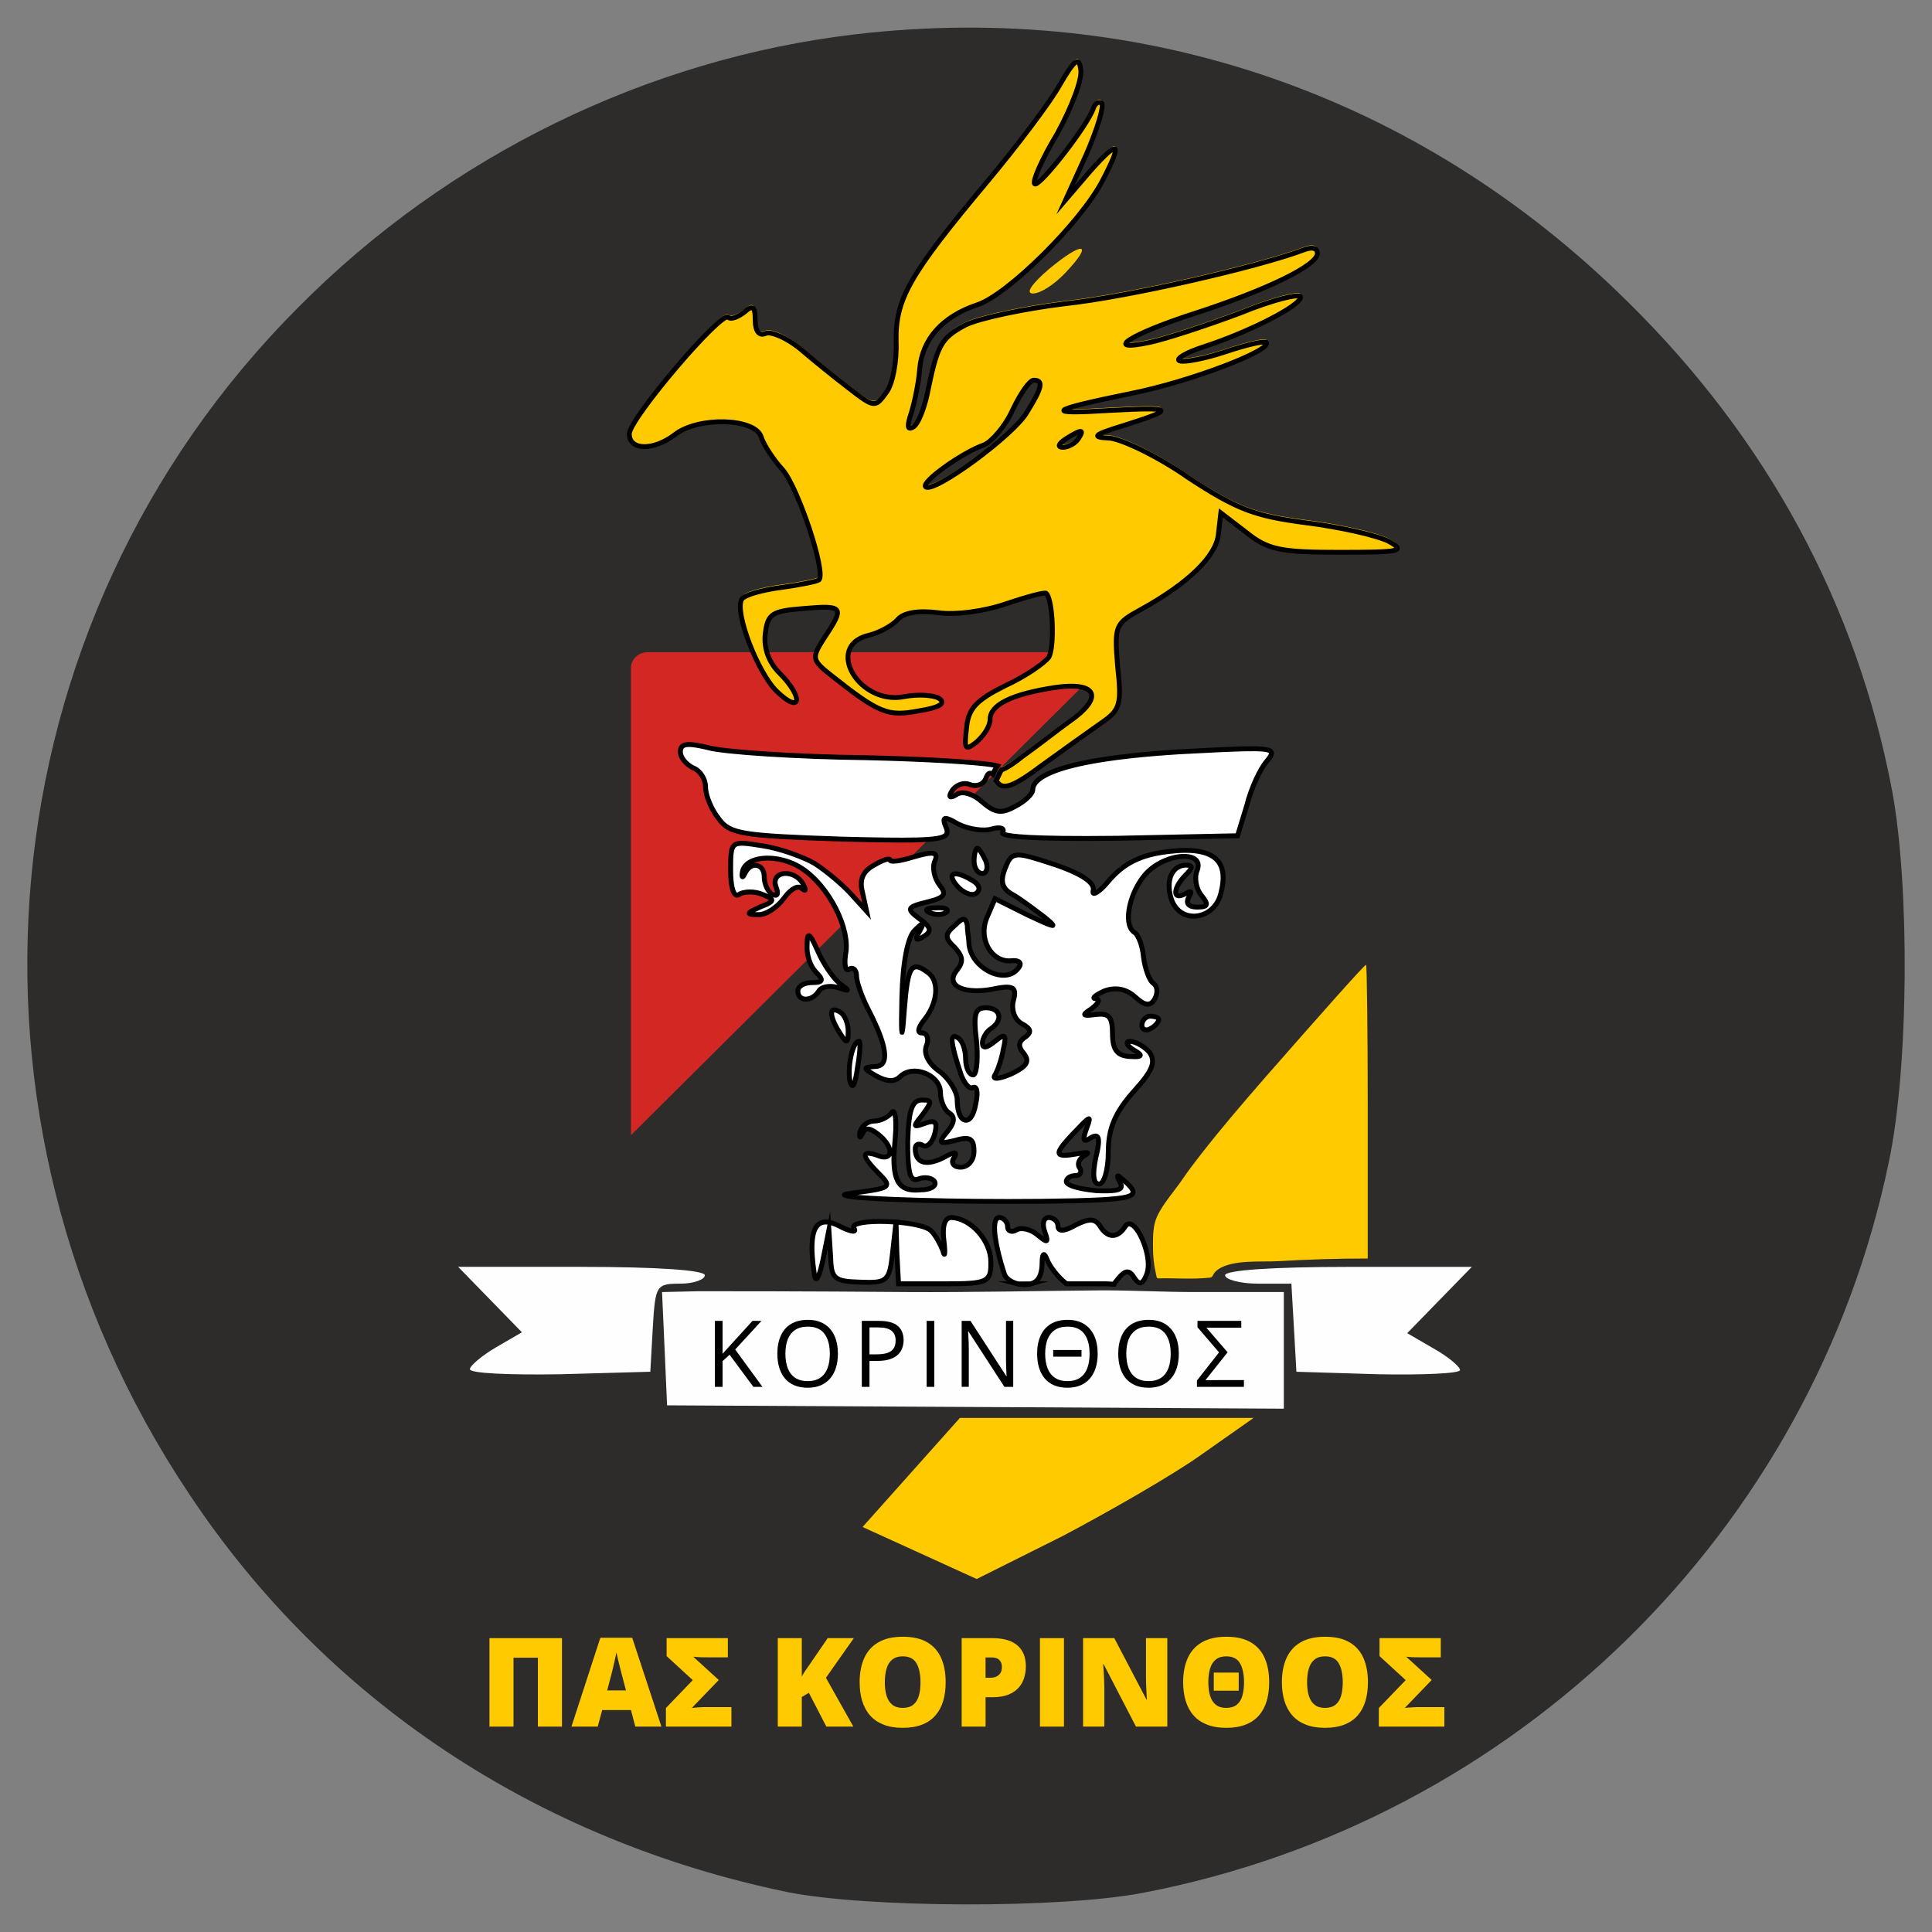 <?xml version="1.0" encoding="utf-8"?>
<!-- Generator: Adobe Illustrator 27.0.0, SVG Export Plug-In . SVG Version: 6.00 Build 0)  -->
<svg version="1.1" id="Layer_1" xmlns="http://www.w3.org/2000/svg" xmlns:xlink="http://www.w3.org/1999/xlink" x="0px" y="0px"
	 viewBox="0 0 100 100" style="enable-background:new 0 0 100 100;" xml:space="preserve">
<rect x="0" y="0" width="100" height="100" fill="#808080" stroke="none"/>
<style type="text/css">
	.st0{fill:#FEFEFE;}
	.st1{fill:#FFCB00;}
	.st2{fill:#2D2C2A;}
	.st3{fill:#D32723;}
	.st4{fill:#FFFFFF;}
	.st5{fill:#FFCB00;stroke:#000000;stroke-width:0.25;stroke-miterlimit:10;}
</style>
<g>
	<rect x="20.516" y="36.025" class="st0" width="63.774" height="38.409"/>
	<path class="st1" d="M48.186,74.208c-1.023,1.106-2.039,2.22-3.047,3.34c-0.489,0.543-0.979,1.093-1.346,1.725
		c-0.103,0.177-0.197,0.39-0.12,0.579c0.069,0.17,0.253,0.259,0.422,0.332c1.749,0.755,3.547,1.395,5.38,1.914
		c0.619,0.175,1.257,0.338,1.898,0.287c1.487-0.118,2.618-1.313,3.777-2.25c1.602-1.295,3.481-2.194,5.351-3.059
		c1.91-0.884,3.936-1.833,5.08-3.6c-0.374-0.239-0.842-0.26-1.285-0.273c-4.571-0.133-9.145-0.18-13.718-0.139
		c-0.414,0.004-0.8-0.022-1.178,0.163C48.921,73.46,48.545,73.823,48.186,74.208z"/>
	<path class="st1" d="M64.109,54.394c-1.825,2.024-3.21,4.415-4.302,6.912c-0.285,0.653-1.045,2.104-0.498,2.769
		c0.067,0.081,0.151,0.151,0.197,0.246c0.031,0.063,0.042,0.133,0.052,0.202c0.057,0.408-0.078,0.817-0.07,1.225
		c0.008,0.445,0.12,0.54,0.552,0.616c0.952,0.166,1.942,0.124,2.876-0.12c0.054-0.014,0.113-0.032,0.145-0.078
		c0.04-0.056,0.027-0.132,0.039-0.2c0.039-0.217,0.309-0.29,0.528-0.315c2.423-0.285,4.864-0.422,7.304-0.41
		c0.306,0.002,0.812,0.063,1.087-0.099c0.224-0.132,0.352-0.484,0.463-0.713c0.342-0.706,0.521-1.483,0.645-2.254
		c0.465-2.891,0.361-5.874,1.111-8.705c0.57-2.151,1.087-6.719-2.614-5.344C68.841,49.158,66.048,52.244,64.109,54.394z"/>
	<g>
		<g>
			<path class="st1" d="M51.402,1.917c-13.281,0-24.048,8.955-24.048,20.002c0,3.382,1.049,6.69,2.891,9.517
				c0.942,1.446,2.079,2.763,3.352,3.928c0.656,0.6,1.348,1.161,2.069,1.681c0.71,0.511,1.492,1.121,2.3,1.466
				c0.439,0.187,1.036,0.142,1.517,0.159c0.549,0.019,1.098,0.021,1.648,0.013c1.124-0.017,2.247-0.081,3.37-0.145
				c0.912-0.052,1.825-0.105,2.738-0.134c0.445-0.014,0.89-0.023,1.335-0.023c0.378,0,0.743-0.075,1.054,0.199
				c0.083,0.073,0.153,0.162,0.247,0.22c0.147,0.091,0.331,0.093,0.504,0.086c0.356-0.014,0.702-0.414,1.025-0.356
				c0.211,0.038,0.464,0.51,0.488,0.699c0.042,0.332-0.313,0.544-0.417,0.84c-0.203,0.574,0.321,1.205,0.909,0.983
				c0.419-0.158,0.723-0.517,1.077-0.791c0.412-0.319,0.897-0.525,1.377-0.728c0.953-0.403,1.914-0.809,2.928-1.019
				c1.057-0.219,2.146-0.219,3.226-0.206c1.168,0.014,2.335,0.043,3.502,0.086c0.515,0.019,0.679-0.045,1.09-0.318
				c0.382-0.255,0.778-0.488,1.157-0.749c1.47-1.014,2.828-2.194,4.014-3.53c2.275-2.56,3.897-5.7,4.465-9.091
				c0.154-0.92,0.231-1.853,0.231-2.786C75.451,10.872,64.684,1.917,51.402,1.917z"/>
			<g>
				<path class="st2" d="M97.939,40.947c-1.824-9.642-6.471-18.241-13.725-25.364C73.443,4.942,59.241,0.034,44.3,1.772
					C33.529,3.031,23.192,8.069,15.418,15.93C-0.869,32.261-3.215,57.842,9.772,77.3c7.079,10.684,17.981,17.937,30.967,20.63
					c4.083,0.825,14.115,0.869,18.415,0.043c19.327-3.692,34.659-18.719,38.611-37.829C98.807,55.236,98.851,45.855,97.939,40.947z
					 M49.468,41.078c0.304-0.217,0.869-0.043,1.346,0.391c0.651,0.565,0.999,0.608,1.694,0.217c0.521-0.261,0.912-0.651,0.912-0.869
					c0-0.956,2.693-1.65,7.557-1.954c4.908-0.261,5.168-0.261,4.56,0.478c-0.347,0.391-0.825,1.433-1.042,2.302l-0.478,1.564
					l-6.211,0.13c-3.735,0.043-6.08-0.043-5.95-0.304c0.13-0.217-0.13-0.304-0.565-0.174s-1.216,0-1.737-0.261
					c-0.738-0.434-0.869-0.391-0.608,0.217c0.217,0.608-0.304,0.695-5.429,0.565c-5.082-0.174-5.776-0.261-6.341-1.042
					c-0.391-0.478-0.695-1.216-0.695-1.65c0-0.434-0.304-0.869-0.651-0.999c-0.347-0.174-0.651-0.521-0.651-0.825
					c0-0.434,0.347-0.478,1.433-0.217c0.738,0.217,4.473,0.478,8.209,0.521c3.418,0.079,6.259,0.264,6.772,0.427
					c-0.021,0.031-0.043,0.061-0.063,0.092c-0.069,0.105-0.127,0.22-0.176,0.338c-0.161-0.12-0.274-0.042-0.365,0.229
					c-0.13,0.304-0.478,0.434-0.825,0.304c-0.304-0.13-0.695,0-0.912,0.304C49.034,41.208,49.121,41.295,49.468,41.078z
					 M56.418,58.841c-0.391,0.261-0.434,0.13-0.217-0.478c0.261-0.695,0.217-0.695-0.565,0.13c-1.173,1.216-1.129,1.39,0.087,1.173
					c0.521-0.087,0.695-0.087,0.391,0.087c-0.261,0.13-0.434,0.434-0.261,0.651c0.13,0.217,0,0.391-0.217,0.391
					c-0.261,0-0.478,0.13-0.478,0.304c0,0.217,0.695,0.391,1.564,0.478c1.129,0.043,1.433-0.043,1.216-0.434
					c-0.217-0.434-0.174-0.434,0.261-0.043c0.869,0.782,0.521,0.912-2.606,0.999c-5.82,0.13-13.725-0.13-11.553-0.391
					c2.041-0.261,2.128-0.304,1.433-0.999c-0.912-0.912-0.956-1.26-0.087-0.956c0.825,0.347,0.869-0.434,0.043-1.086
					c-0.434-0.347-0.695-0.391-0.825-0.043c-0.13,0.261-0.174,0.217-0.13-0.087c0.087-0.304,0.391-0.565,0.738-0.565
					c0.347,0,0.738-0.217,0.912-0.434c0.174-0.261,0.261,0.391,0.174,1.346c-0.217,2.172,0.13,2.78,1.346,2.649
					c0.521,0,0.825-0.217,0.695-0.434c-0.13-0.174-0.478-0.261-0.825-0.13c-0.434,0.174-0.565-0.261-0.565-1.911
					c0.043-1.607,0.217-2.172,0.738-2.172s0.521,0.087,0.043,0.738c-0.521,0.651-0.521,0.695,0.087,0.478
					c0.565-0.217,0.695-0.087,0.521,0.565c-0.13,0.434-0.391,0.695-0.608,0.565c-0.217-0.13-0.391-0.043-0.391,0.174
					c0,0.738,0.565,0.912,1.433,0.478c0.608-0.347,0.782-0.347,0.565,0c-0.174,0.261,0,0.478,0.347,0.478
					c0.391,0,0.695-0.347,0.695-0.825c0-0.651-0.217-0.782-0.956-0.565c-0.869,0.217-0.912,0.13-0.434-0.434
					c0.391-0.478,0.434-0.782,0.087-0.999c-0.217-0.13-0.434-0.608-0.434-1.042c0-0.912-1.433-1.477-2.085-0.825
					c-0.304,0.304-0.695,0.261-1.26-0.043c-0.651-0.391-0.695-0.434-0.043-0.478c0.782,0,0.651-1.042-0.391-3.04
					c-0.304-0.608-0.565-1.346-0.565-1.65c0-0.304-0.174-0.478-0.391-0.347c-0.174,0.13-0.261-0.217-0.174-0.782
					c0.261-1.303-0.869-3.518-2.258-4.43c-1.173-0.782-2.91-0.695-3.084,0.174c-0.043,0.304,0,0.347,0.13,0.087
					c0.304-0.651,0.999-0.521,0.999,0.174c0,0.347,0.174,0.782,0.434,0.912s0.304-0.043,0.174-0.391
					c-0.304-0.825,0.912-0.955,1.39-0.174c0.174,0.304,0.174,0.434-0.043,0.261c-0.217-0.217-0.608,0.043-0.956,0.521
					c-0.347,0.478-0.956,0.869-1.346,0.825c-0.608,0-0.565-0.087,0.13-0.391c0.782-0.304,0.782-0.391,0.13-0.651
					c-0.391-0.174-0.956-0.174-1.216,0c-0.261,0.174-0.434-0.304-0.434-1.26c0-1.52,0-1.52,1.65-1.26
					c0.869,0.13,2.085,0.565,2.693,0.912c0.608,0.391,1.433,1.086,1.868,1.564l0.825,0.912l-0.217-0.999
					c-0.174-0.651,0.043-1.086,0.608-1.39c0.434-0.261,0.825-0.391,0.825-0.261c0,0.13,0.565,0.043,1.26-0.174
					c1.042-0.304,1.26-0.217,1.042,0.261c-0.13,0.347,0,0.869,0.261,1.216c0.391,0.478,0.261,0.651-0.651,0.869
					c-1.042,0.261-1.086,0.347-0.391,0.869c0.608,0.434,0.651,0.651,0.217,0.912c-0.391,0.261-0.478,0.174-0.217-0.261
					c0.261-0.478,0.217-0.521-0.261-0.043c-0.347,0.347-0.608,1.607-0.651,3.475c-0.043,2.172,0,2.345,0.13,0.608
					c0.174-2.215,0.347-2.563,1.216-1.911c0.608,0.434,0.521,1.564-0.174,2.432c-0.347,0.434-0.391,0.695-0.13,0.695
					c0.261,0,0.391,0.304,0.217,0.695c-0.13,0.391,0.13,0.912,0.695,1.303c0.478,0.347,0.912,1.042,0.912,1.477
					c0,1.26,0.738,1.433,0.956,0.217c0.13-0.565,0.087-0.956-0.13-0.869c-0.174,0.13-0.478-0.217-0.651-0.738
					c-0.521-1.564-0.565-2.128-0.13-1.824c0.217,0.13,0.391,0.608,0.391,1.086c0,0.434,0.174,0.825,0.391,0.825
					c0.174,0,0.261-0.782,0.174-1.737c-0.174-1.39-0.087-1.737,0.478-1.737c0.782,0,0.912,0.651,0.261,1.086
					c-0.217,0.13-0.434,0.478-0.434,0.738c0,0.304,0.217,0.261,0.651-0.087c0.521-0.434,0.608-0.347,0.434,0.391
					c-0.087,0.521-0.304,1.129-0.434,1.346c-0.174,0.261,0.217,0.217,0.825-0.043c0.825-0.391,0.999-0.651,0.651-1.086
					c-0.304-0.347-0.261-0.608,0.087-0.825c0.347-0.261,0.304-0.434-0.174-0.695c-0.391-0.217-0.565-0.738-0.434-1.216
					c0.174-0.651,0-0.782-0.912-0.608c-1.607,0.347-2.649-0.13-2.041-0.912c0.391-0.478,0.347-0.738-0.087-1.216
					c-0.521-0.478-0.521-0.695,0-1.129c0.434-0.434,0.565-0.434,0.651,0c0,0.304,0.087,0.738,0.087,0.999
					c0.174,1.303,1.998,2.128,2.606,1.129c0.13-0.217-0.043-0.347-0.434-0.304c-1.042,0.087-1.737-1.216-1.216-2.302l0.391-0.912
					l1.737,0.869c1.39,0.651,1.564,0.695,0.825,0.087c-0.521-0.391-1.26-0.956-1.65-1.173c-0.565-0.304-0.651-0.695-0.391-1.346
					c0.347-0.869,0.391-0.912,2.519-0.217c1.433,0.478,2.128,0.955,2.041,1.346c-0.087,0.347,0.304,0.13,0.869-0.565
					c0.738-0.825,1.564-1.26,2.953-1.433c2.345-0.304,3.257,0.391,2.78,2.172c-0.347,1.39-2.128,1.607-2.563,0.261
					c-0.304-0.956,0.043-1.737,0.782-1.737c0.347,0,0.347,0.13-0.043,0.521c-0.651,0.651-0.695,1.346,0,0.956
					c0.304-0.174,0.347-0.13,0.174,0.174c-0.174,0.304-0.043,0.521,0.434,0.521c0.565,0,0.608-0.13,0.217-0.608
					c-0.261-0.304-0.391-0.912-0.217-1.303c0.391-1.042-1.65-0.912-2.649,0.174c-0.869,0.956-1.216,2.649-0.608,3.04
					c0.217,0.13,0.434,0.738,0.478,1.303c0.087,0.608,0.304,1.216,0.521,1.346c0.217,0.174,0.217,0.521,0.043,0.825
					c-0.217,0.347-0.478,0.347-0.999-0.13c-0.478-0.434-1.042-0.521-1.607-0.304c-0.478,0.217-0.651,0.391-0.434,0.391
					c0.261,0.043,0.13,0.261-0.217,0.521c-0.521,0.347-0.478,0.391,0.217,0.304s0.869,0.13,0.869,0.999
					c0,0.782,0.217,1.129,0.869,1.173c0.695,0.043,0.738-0.043,0.217-0.347c-0.347-0.217-0.434-0.434-0.174-0.434
					c0.261,0,0.738,0.261,0.999,0.565c0.347,0.478,0.174,0.956-0.825,2.041c-0.956,1.086-1.303,1.911-1.303,3.127
					c0,0.912-0.217,1.65-0.478,1.65c-0.304,0-0.347-0.478-0.174-1.346C56.939,58.841,56.852,58.581,56.418,58.841z M48.817,64.14
					c-0.087-0.738,0.043-1.173,0.391-1.173c0.999,0.043,2.041,1.173,2.041,2.302c0,1.042-0.13,1.129-2.389,1.129h-2.389
					l-0.087-1.607l-0.043-1.588c0.82,0.066,1.607,0.224,1.824,0.459c0.217,0.217,0.478,0.695,0.608,1.042
					C48.86,65.052,48.904,64.835,48.817,64.14z M42.215,50.285c-0.304-0.304-0.521-0.912-0.478-1.433
					c0-0.695,0.13-0.651,0.565,0.347c0.304,0.695,0.825,1.433,1.173,1.694c0.478,0.347,0.478,0.391-0.13,0.174
					c-0.434-0.13-0.869-0.043-0.999,0.174c-0.347,0.565-1.086,0.565-1.086,0c0-0.261,0.347-0.434,0.738-0.434
					C42.563,50.806,42.606,50.676,42.215,50.285z M43.866,53.325c0,0.651-0.087,0.651-0.434,0.087c-0.565-0.869-0.565-1.433,0-1.086
					C43.692,52.457,43.866,52.935,43.866,53.325z M43.562,63.489c0.478,0.217,0.738,0.261,0.608,0.043
					c-0.203-0.33,1.016-0.421,2.17-0.329l-0.172,1.545c-0.174,1.52-0.261,1.607-1.694,1.564c-1.346-0.043-1.477-0.174-1.52-1.346
					l-0.087-1.346l-0.304,1.52c-0.174,0.825-0.347,1.216-0.434,0.869C41.738,63.489,42.172,62.707,43.562,63.489z M44.43,53.847
					c0.087,0,0.043,0.651-0.087,1.39c-0.13,0.912-0.261,1.129-0.391,0.651C43.822,55.15,44.083,53.847,44.43,53.847z M48.947,47.158
					c-0.13,0.13-0.521,0.174-0.825,0.043c-0.347-0.13-0.217-0.261,0.261-0.261C48.86,46.897,49.121,47.028,48.947,47.158z
					 M50.467,46.203c-0.217,0.13-0.651-0.043-0.956-0.391c-0.608-0.695-0.13-0.869,0.825-0.261
					C50.685,45.768,50.728,46.029,50.467,46.203z M50.381,44.509c0-0.347,0.087-0.651,0.174-0.651c0.087,0,0.261,0.304,0.434,0.651
					c0.13,0.347,0.043,0.651-0.174,0.651C50.554,45.16,50.381,44.856,50.381,44.509z M59.501,53.195
					c-0.217,0.13-0.434,0.043-0.434-0.174c0-0.261,0.217-0.478,0.434-0.478c0.261,0,0.434,0.087,0.434,0.174
					C59.936,52.848,59.762,53.065,59.501,53.195z M59.9,62.944c0.309-0.658,0.882-1.286,1.292-1.887
					c0.312-0.458,0.648-0.9,0.99-1.337c1.06-1.357,2.182-2.665,3.313-3.962c2.78-3.171,5.125-5.82,5.212-5.82
					c0.043,0,0.087,3.431,0.087,7.601v7.601c-1.533,0-3.087,0.047-4.623,0.138c-0.887,0.052-2.346-0.094-3.103,0.414
					c-0.11,0.074-0.205,0.165-0.268,0.282c-0.025,0.048-0.047,0.101-0.093,0.13c-0.032,0.02-0.071,0.025-0.109,0.029
					c-0.868,0.093-1.744,0.016-2.615,0.035c-0.027,0.001-0.057,0.001-0.079-0.015c-0.028-0.019-0.037-0.055-0.045-0.087
					c-0.132-0.569-0.185-1.043-0.182-1.628C59.678,63.929,59.685,63.403,59.9,62.944z M46.906,66.876
					c3.378,0.02,6.749-0.058,10.126-0.088c1.606,0,3.202,0.088,4.815,0.088h4.604v2.997v3.04l-15.94-0.087L34.528,72.74l-0.13-2.953
					l-0.13-2.91l1.868-0.043C37.177,66.833,41.998,66.833,46.906,66.876z M44.647,79.037l2.519-2.823l2.519-2.823h7.601h7.601
					l-2.78,1.954c-1.477,1.042-4.734,2.91-7.123,4.169l-4.43,2.215l-2.953-1.346L44.647,79.037z M74.181,69.786
					c0.782,0.434,1.39,0.956,1.39,1.129c0,0.174-1.911,0.261-4.213,0.217l-4.256-0.13l-0.13-2.302l-0.13-2.258h-1.737
					c-0.912,0-1.694-0.217-1.694-0.434c0-0.261,2.432-0.434,6.385-0.434h6.385l-1.694,1.737l-1.65,1.694L74.181,69.786z
					 M37.698,16.278c0.13,0.13,0.478,0,0.825-0.261c0.434-0.391,0.565-0.304,0.565,0.391c0,0.608,0.217,0.869,0.565,0.695
					c0.304-0.087,1.086,0.261,1.737,0.782c0.651,0.565,1.781,1.477,2.519,2.041c1.346,1.042,1.39,1.042,1.954,0.261
					c0.347-0.434,0.565-1.65,0.521-2.649c-0.043-2.172,0.651-3.431,4.691-8.252c1.564-1.868,3.301-4.169,3.779-5.038
					c0.782-1.346,0.999-1.477,1.086-0.782c0.087,0.478-0.478,1.954-1.216,3.301c-0.782,1.303-1.303,2.476-1.173,2.606
					c0.217,0.217,2.736-2.997,3.04-3.909c0.087-0.261,0.304-0.391,0.434-0.261s-0.217,1.303-0.782,2.606l-1.086,2.389l1.303-1.52
					c1.477-1.65,1.65-1.477,0.608,0.521c-1.129,2.172-4.908,5.907-6.471,6.428c-1.824,0.608-2.867,1.781-2.997,3.344
					c-0.043,0.651-0.261,1.694-0.434,2.258c-0.217,0.651-0.217,0.912,0.087,0.738c0.261-0.13,0.565-0.912,0.738-1.694
					c0.521-2.563,0.695-2.91,1.998-3.605c0.738-0.347,2.997-0.825,5.082-1.086c3.301-0.347,10.076-1.911,12.378-2.78
					c0.434-0.174,0.738-0.13,0.738,0.174c0,0.608-2.562,1.868-6.298,3.084c-3.388,1.086-4.864,2.041-2.389,1.52
					c0.825-0.174,2.953-0.869,4.691-1.52c1.694-0.695,3.127-1.042,3.127-0.825c0,0.434-2.606,1.781-4.995,2.563
					c-0.956,0.304-1.52,0.651-1.26,0.738c0.261,0.087,1.346-0.13,2.389-0.478c1.042-0.347,1.954-0.565,2.085-0.478
					c0.347,0.391-3.952,2.041-7.036,2.649c-4.256,0.869-4.517,1.086-1.042,0.869c3.344-0.174,3.431-0.087,0.695,0.782
					c-1.564,0.478-1.694,0.608-0.738,0.651c0.608,0.043,2.476,0.912,4.083,2.041c2.519,1.65,3.431,1.998,6.124,2.345
					c1.737,0.217,3.648,0.651,4.256,0.956c0.912,0.521,0.608,0.565-2.519,0.565c-3.084,0-3.735-0.13-4.864-1.042l-1.303-0.999
					l-0.13,1.129c-0.13,1.129-1.564,2.519-3.996,3.865c-1.346,0.738-1.39,0.825-1.216,2.953c0.217,1.954,0.13,2.258-0.825,2.91
					c-0.565,0.391-1.954,1.39-3.04,2.172c-1.564,1.173-2.085,1.346-2.389,0.869c-0.011-0.015-0.02-0.026-0.03-0.04
					c0.089-0.185,0.179-0.371,0.268-0.556c0.212-0.054,0.626-0.315,1.108-0.707c0.738-0.521,1.781-1.346,2.389-1.781
					c1.824-1.26,1.477-2.085-0.695-1.781c-2.302,0.347-3.388,0.912-3.388,1.65c0,0.347-0.304,0.825-0.695,1.173
					c-0.608,0.478-0.651,0.391-0.521-0.738c0.087-0.999,0.521-1.433,1.998-2.172c1.042-0.478,2.041-1.173,2.258-1.477
					c0.304-0.521,0.217-2.953-0.13-3.301c-0.043-0.087-0.999,0.174-2.041,0.521c-1.086,0.391-2.649,0.608-3.561,0.478
					c-1.042-0.13-1.781,0-2.085,0.347c-0.261,0.304-0.956,0.695-1.52,0.825c-2.302,0.565-0.478,3.648,1.868,3.171
					c0.651-0.13,1.477-0.087,1.781,0.087c0.391,0.261,0.043,0.478-1.042,0.651c-1.607,0.304-2.041,0.13-4.517-1.824
					c-1.042-0.825-1.042-0.912-0.347-1.998c1.042-1.564,0.956-1.65-1.086-1.477c-1.65,0.13-1.868,0.261-1.998,1.303
					c-0.087,0.738,0.174,1.477,0.738,2.041c1.26,1.26,1.129,2.172-0.13,0.955c-0.999-0.955-2.215-4.126-1.824-4.778
					c0.13-0.217,1.042-0.478,2.041-0.608c0.956-0.13,1.824-0.304,1.954-0.391c0.391-0.391-1.086-4.778-1.868-5.69
					c-0.478-0.521-0.999-1.303-1.129-1.737c-0.347-0.956-3.257-1.042-4.473-0.087c-1.086,0.825-2.345,0.825-2.345-0.043
					C32.573,21.533,37.351,15.93,37.698,16.278z M55.158,14.106c-0.565,0.608-1.303,1.086-1.694,1.086
					c-0.391,0-0.087-0.478,0.825-1.26C56.07,12.456,56.635,12.543,55.158,14.106z M30.098,65.573c3.952,0,6.385,0.174,6.385,0.434
					c0,0.217-0.565,0.434-1.26,0.434c-1.26,0-1.303,0.087-1.433,2.258l-0.13,2.302l-4.647,0.13
					c-2.606,0.043-4.691-0.043-4.691-0.261c0-0.174,0.608-0.695,1.346-1.129l1.346-0.782l-1.65-1.694l-1.65-1.694H30.098z"/>
				<path class="st2" d="M53.16,21.186c0.782-1.26,0.869-1.65,0.347-1.65c-0.217,0-0.695,0.695-1.086,1.52
					c-0.391,0.869-1.086,1.65-1.477,1.824c-1.129,0.391-3.257,1.911-3.04,2.172C48.296,25.442,52.509,22.358,53.16,21.186z"/>
				<path class="st2" d="M55.028,23.01c0.261,0,0.651-0.217,0.782-0.434c0.347-0.521,0.174-0.521-0.651,0
					C54.767,22.836,54.724,23.01,55.028,23.01z"/>
				<path class="st2" d="M63.714,41.121c0.695-0.651,0.651-0.695-0.304-0.521c-0.565,0.087-1.26,0-1.607-0.261
					c-0.434-0.391-0.565-0.304-0.565,0.261c0,0.521-0.217,0.651-0.695,0.478c-0.608-0.217-0.651-0.174-0.217,0.347
					C60.978,42.207,62.802,42.033,63.714,41.121z"/>
				<path class="st2" d="M40.478,40.426c-0.869-0.043-1.346,0.13-1.173,0.391c0.13,0.217,0.043,0.434-0.174,0.434
					c-0.261,0-0.478-0.174-0.478-0.347c0-0.174-0.391-0.347-0.869-0.391c-0.478-0.043-0.869,0.13-0.869,0.347
					c0,0.261,0.217,0.304,0.478,0.174c0.261-0.174,0.391,0,0.304,0.478c-0.087,0.608,0.174,0.782,1.26,0.869
					c0.782,0.043,1.303-0.087,1.173-0.304c-0.13-0.217,0-0.391,0.261-0.391s0.391-0.174,0.217-0.391
					c-0.13-0.217,0.13-0.521,0.521-0.608C41.564,40.556,41.26,40.47,40.478,40.426z"/>
				<path class="st2" d="M42.085,41.686c-0.217,0-0.304,0.174-0.174,0.434c0.13,0.217,0.347,0.434,0.478,0.434
					c0.087,0,0.174-0.217,0.174-0.434C42.563,41.859,42.346,41.686,42.085,41.686z"/>
				<path class="st2" d="M62.846,45.681c0.13-0.304,0.087-0.695-0.043-0.825c-0.13-0.174-0.261,0.087-0.217,0.565
					C62.585,45.899,62.715,46.029,62.846,45.681z"/>
				<path class="st2" d="M52.118,48.2c-0.261,0.391-0.391,0.391-0.565-0.043c-0.174-0.434-0.261-0.391-0.261,0.13
					c-0.043,0.521,0.261,0.782,0.825,0.782c0.608,0,0.782-0.217,0.565-0.695C52.509,47.896,52.335,47.853,52.118,48.2z"/>
				<path class="st2" d="M55.896,48.722c0.13-0.304,0.087-0.695-0.043-0.825c-0.13-0.174-0.261,0.087-0.217,0.565
					C55.636,48.939,55.766,49.069,55.896,48.722z"/>
				<path class="st2" d="M54.246,49.938c0-0.347-0.174-0.956-0.391-1.303s-0.391-0.478-0.391-0.217
					C53.508,49.243,54.246,50.633,54.246,49.938z"/>
				<path class="st2" d="M45.69,48.635c-0.217,0-0.391,0.825-0.434,1.824c0,1.433,0.043,1.65,0.347,0.999
					C46.081,50.329,46.124,48.635,45.69,48.635z"/>
				<path class="st2" d="M57.764,49.112c0,0.217,0.217,0.304,0.434,0.174c0.261-0.13,0.434-0.347,0.434-0.478
					c0-0.087-0.174-0.174-0.434-0.174C57.981,48.635,57.764,48.852,57.764,49.112z"/>
				<path class="st2" d="M55.462,50.893c0.087-0.261,0.087-0.782,0-1.086c-0.13-0.261-0.217-0.043-0.217,0.565
					S55.332,51.197,55.462,50.893z"/>
				<path class="st2" d="M55.592,53.629c0,0.347,0.217,0.651,0.478,0.651c0.217,0,0.347-0.174,0.217-0.391
					c-0.174-0.217,0-0.521,0.261-0.608c0.347-0.13,0.261-0.261-0.174-0.261C55.94,52.978,55.592,53.282,55.592,53.629z"/>
				<path class="st2" d="M55.549,54.715c-0.217,0-0.304,0.174-0.174,0.434c0.13,0.217,0.347,0.434,0.478,0.434
					c0.087,0,0.174-0.217,0.174-0.434C56.027,54.889,55.81,54.715,55.549,54.715z"/>
				<path class="st2" d="M55.245,56.105c-0.434,0-1.173-0.087-1.694-0.217c-0.695-0.174-1.129,0.043-1.65,0.869
					c-0.565,0.825-0.608,1.173-0.217,1.433c0.347,0.217,0.304,0.391-0.174,0.565c-0.825,0.304-0.955,1.607-0.13,1.607
					c0.261,0,0.174,0.217-0.217,0.478c-0.521,0.304-1.086,0.261-1.737-0.043c-0.956-0.478-0.956-0.434-0.174,0.174
					c0.999,0.825,2.693,0.912,3.127,0.174c0.174-0.261-0.043-0.738-0.478-1.042c-0.434-0.347-0.651-0.738-0.478-0.912
					c0.174-0.217,0.912,0.347,1.65,1.173c0.695,0.825,1.216,1.303,1.173,1.086c-0.217-1.26,0.13-2.867,0.782-3.518
					C56.027,56.974,56.114,56.062,55.245,56.105z M53.377,59.493c-0.217-0.608-0.738-1.346-1.129-1.65
					c-0.391-0.261-0.565-0.521-0.347-0.521c0.217,0,0.738,0.304,1.173,0.738c0.434,0.391,0.782,1.129,0.738,1.607
					C53.812,60.492,53.768,60.448,53.377,59.493z"/>
			</g>
		</g>
	</g>
	<g>
		<path class="st1" d="M25.335,89.369V84.79h3.752v4.579h-1.246v-3.567h-1.262v3.567H25.335z"/>
		<path class="st1" d="M32.883,89.369l-0.225-0.858H31.17l-0.232,0.858h-1.359l1.494-4.597h1.65l1.513,4.597H32.883z M32.4,87.496
			l-0.197-0.752c-0.021-0.081-0.051-0.198-0.091-0.349c-0.04-0.151-0.079-0.308-0.117-0.47c-0.039-0.162-0.068-0.295-0.089-0.399
			c-0.019,0.104-0.045,0.233-0.08,0.387c-0.034,0.154-0.07,0.305-0.106,0.456c-0.036,0.151-0.068,0.276-0.095,0.376l-0.197,0.752
			H32.4z"/>
		<path class="st1" d="M34.467,89.369v-0.962l1.39-1.444l-1.353-1.243v-0.93h3.169v0.993h-1.052c-0.086,0-0.169-0.001-0.249-0.002
			c-0.08-0.001-0.161-0.004-0.241-0.008c-0.081-0.004-0.164-0.011-0.249-0.022l1.321,1.205l-1.39,1.444
			c0.138-0.012,0.265-0.022,0.382-0.03s0.253-0.011,0.407-0.011h1.256v1.009H34.467z"/>
		<path class="st1" d="M44.169,89.369h-1.397l-0.905-1.751l-0.366,0.219v1.532h-1.243V84.79h1.243v1.989
			c0.052-0.101,0.112-0.201,0.18-0.301c0.068-0.101,0.134-0.196,0.199-0.285l0.961-1.403h1.353l-1.444,2.051L44.169,89.369z"/>
		<path class="st1" d="M48.948,87.073c0,0.352-0.042,0.674-0.127,0.963c-0.085,0.289-0.217,0.538-0.396,0.747
			c-0.18,0.209-0.41,0.369-0.692,0.481c-0.282,0.112-0.619,0.168-1.012,0.168c-0.384,0-0.717-0.056-0.997-0.168
			c-0.281-0.112-0.512-0.271-0.694-0.479c-0.182-0.208-0.316-0.457-0.404-0.747c-0.088-0.29-0.131-0.614-0.131-0.971
			c0-0.476,0.079-0.89,0.236-1.242c0.158-0.352,0.401-0.624,0.731-0.817c0.33-0.193,0.752-0.29,1.265-0.29
			c0.522,0,0.946,0.097,1.273,0.291c0.327,0.194,0.566,0.467,0.719,0.82C48.872,86.182,48.948,86.597,48.948,87.073z M45.798,87.073
			c0,0.275,0.031,0.512,0.094,0.711c0.063,0.198,0.162,0.351,0.298,0.457c0.136,0.106,0.313,0.159,0.532,0.159
			c0.228,0,0.409-0.053,0.543-0.159c0.135-0.106,0.232-0.259,0.291-0.457c0.059-0.199,0.089-0.436,0.089-0.711
			c0-0.414-0.069-0.74-0.207-0.98c-0.138-0.24-0.375-0.361-0.711-0.361c-0.224,0-0.404,0.054-0.54,0.163
			c-0.137,0.109-0.236,0.263-0.297,0.464C45.829,86.56,45.798,86.797,45.798,87.073z"/>
		<path class="st1" d="M51.36,84.79c0.58,0,1.015,0.126,1.304,0.379c0.289,0.253,0.434,0.612,0.434,1.077
			c0,0.209-0.03,0.409-0.089,0.601c-0.059,0.192-0.157,0.363-0.291,0.514c-0.135,0.15-0.313,0.269-0.535,0.357
			c-0.222,0.087-0.496,0.131-0.822,0.131h-0.348v1.519h-1.237V84.79H51.36z M51.332,85.789h-0.32v1.052h0.244
			c0.106,0,0.206-0.018,0.298-0.055c0.092-0.036,0.165-0.096,0.221-0.179c0.055-0.082,0.083-0.193,0.083-0.33
			c0-0.144-0.043-0.261-0.128-0.352C51.644,85.834,51.511,85.789,51.332,85.789z"/>
		<path class="st1" d="M53.827,89.369V84.79h1.243v4.579H53.827z"/>
		<path class="st1" d="M60.42,89.369h-1.622l-1.672-3.226h-0.028c0.01,0.098,0.02,0.216,0.028,0.354s0.016,0.278,0.022,0.421
			c0.006,0.143,0.01,0.272,0.01,0.387v2.064H56.06V84.79h1.616l1.666,3.182h0.019c-0.006-0.101-0.013-0.217-0.019-0.349
			c-0.006-0.132-0.012-0.266-0.017-0.402c-0.005-0.136-0.008-0.256-0.008-0.361v-2.07h1.102V89.369z"/>
		<path class="st1" d="M65.693,87.073c0,0.352-0.042,0.674-0.127,0.963c-0.085,0.289-0.217,0.538-0.396,0.747
			c-0.18,0.209-0.41,0.369-0.692,0.481c-0.282,0.112-0.619,0.168-1.012,0.168c-0.384,0-0.717-0.056-0.997-0.168
			c-0.281-0.112-0.512-0.271-0.694-0.479c-0.182-0.208-0.316-0.457-0.404-0.747c-0.088-0.29-0.131-0.614-0.131-0.971
			c0-0.476,0.079-0.89,0.236-1.242c0.158-0.352,0.401-0.624,0.731-0.817c0.33-0.193,0.752-0.29,1.265-0.29
			c0.522,0,0.946,0.097,1.273,0.291c0.327,0.194,0.566,0.467,0.719,0.82C65.617,86.182,65.693,86.597,65.693,87.073z M62.543,87.073
			c0,0.275,0.031,0.512,0.094,0.711c0.063,0.198,0.162,0.351,0.298,0.457c0.136,0.106,0.313,0.159,0.532,0.159
			c0.228,0,0.409-0.053,0.543-0.159c0.135-0.106,0.232-0.259,0.291-0.457c0.059-0.199,0.089-0.436,0.089-0.711
			c0-0.414-0.069-0.74-0.207-0.98c-0.138-0.24-0.375-0.361-0.711-0.361c-0.224,0-0.404,0.054-0.54,0.163
			c-0.137,0.109-0.236,0.263-0.297,0.464C62.574,86.56,62.543,86.797,62.543,87.073z M64.115,86.572v0.937h-1.29v-0.937H64.115z"/>
		<path class="st1" d="M70.804,87.073c0,0.352-0.042,0.674-0.127,0.963c-0.085,0.289-0.217,0.538-0.396,0.747
			c-0.18,0.209-0.41,0.369-0.692,0.481c-0.282,0.112-0.619,0.168-1.012,0.168c-0.384,0-0.717-0.056-0.997-0.168
			c-0.281-0.112-0.512-0.271-0.694-0.479c-0.182-0.208-0.316-0.457-0.404-0.747c-0.088-0.29-0.131-0.614-0.131-0.971
			c0-0.476,0.079-0.89,0.236-1.242c0.158-0.352,0.401-0.624,0.731-0.817c0.33-0.193,0.752-0.29,1.265-0.29
			c0.522,0,0.946,0.097,1.273,0.291c0.327,0.194,0.566,0.467,0.719,0.82C70.728,86.182,70.804,86.597,70.804,87.073z M67.654,87.073
			c0,0.275,0.031,0.512,0.094,0.711c0.063,0.198,0.162,0.351,0.298,0.457s0.313,0.159,0.532,0.159c0.228,0,0.409-0.053,0.543-0.159
			s0.232-0.259,0.291-0.457c0.059-0.199,0.089-0.436,0.089-0.711c0-0.414-0.069-0.74-0.207-0.98
			c-0.138-0.24-0.375-0.361-0.711-0.361c-0.224,0-0.404,0.054-0.54,0.163c-0.137,0.109-0.236,0.263-0.297,0.464
			C67.685,86.56,67.654,86.797,67.654,87.073z"/>
		<path class="st1" d="M71.368,89.369v-0.962l1.39-1.444l-1.353-1.243v-0.93h3.169v0.993h-1.052c-0.086,0-0.169-0.001-0.249-0.002
			c-0.08-0.001-0.161-0.004-0.241-0.008c-0.081-0.004-0.164-0.011-0.249-0.022l1.321,1.205l-1.39,1.444
			c0.138-0.012,0.265-0.022,0.382-0.03s0.253-0.011,0.407-0.011h1.256v1.009H71.368z"/>
	</g>
	<g>
		<path d="M39.464,71.783h-0.469l-1.231-1.66L37.4,70.45v1.333h-0.397v-3.414H37.4v1.702c0.089-0.101,0.18-0.202,0.273-0.302
			c0.094-0.1,0.186-0.202,0.278-0.305l0.997-1.095h0.465l-1.359,1.48L39.464,71.783z"/>
		<path d="M43.37,70.071c0,0.263-0.034,0.503-0.1,0.718c-0.067,0.216-0.166,0.401-0.298,0.556c-0.131,0.155-0.295,0.274-0.489,0.358
			c-0.195,0.084-0.42,0.126-0.677,0.126c-0.265,0-0.495-0.042-0.692-0.126c-0.197-0.084-0.36-0.204-0.49-0.36
			c-0.13-0.156-0.227-0.342-0.292-0.558c-0.064-0.216-0.097-0.456-0.097-0.719c0-0.349,0.058-0.654,0.173-0.917
			c0.115-0.263,0.29-0.468,0.524-0.614c0.234-0.146,0.528-0.22,0.882-0.22c0.338,0,0.622,0.073,0.854,0.217
			c0.231,0.145,0.406,0.349,0.525,0.611C43.311,69.406,43.37,69.715,43.37,70.071z M40.652,70.071c0,0.29,0.041,0.54,0.124,0.752
			c0.082,0.212,0.209,0.375,0.379,0.49c0.171,0.115,0.387,0.173,0.65,0.173c0.265,0,0.481-0.058,0.65-0.173
			c0.169-0.115,0.294-0.279,0.375-0.49c0.081-0.212,0.121-0.462,0.121-0.752c0-0.44-0.092-0.785-0.277-1.033
			c-0.185-0.248-0.472-0.372-0.863-0.372c-0.265,0-0.483,0.057-0.654,0.171c-0.171,0.114-0.299,0.275-0.382,0.484
			C40.694,69.53,40.652,69.78,40.652,70.071z"/>
		<path d="M45.499,68.369c0.441,0,0.763,0.086,0.966,0.258c0.203,0.172,0.305,0.419,0.305,0.739c0,0.145-0.024,0.282-0.071,0.412
			c-0.048,0.13-0.124,0.245-0.23,0.344c-0.106,0.099-0.245,0.176-0.417,0.233c-0.172,0.057-0.383,0.085-0.632,0.085h-0.416v1.343
			h-0.397v-3.414H45.499z M45.462,68.708h-0.458v1.392h0.371c0.218,0,0.4-0.023,0.545-0.07s0.255-0.123,0.328-0.227
			c0.073-0.105,0.11-0.245,0.11-0.419c0-0.227-0.073-0.397-0.217-0.508C45.997,68.763,45.77,68.708,45.462,68.708z"/>
		<path d="M47.963,71.783v-3.414h0.397v3.414H47.963z"/>
		<path d="M52.446,71.783h-0.458l-1.861-2.868h-0.019c0.005,0.076,0.01,0.163,0.016,0.26c0.006,0.097,0.011,0.201,0.015,0.31
			c0.004,0.11,0.006,0.221,0.006,0.335v1.962h-0.369v-3.414h0.455l1.854,2.858h0.016c-0.003-0.055-0.007-0.132-0.012-0.232
			c-0.005-0.101-0.009-0.209-0.013-0.324c-0.004-0.116-0.006-0.224-0.006-0.324v-1.978h0.374V71.783z"/>
		<path d="M56.816,70.071c0,0.263-0.034,0.503-0.1,0.718c-0.067,0.216-0.166,0.401-0.298,0.556
			c-0.131,0.155-0.295,0.274-0.489,0.358c-0.195,0.084-0.42,0.126-0.677,0.126c-0.265,0-0.495-0.042-0.692-0.126
			c-0.197-0.084-0.36-0.204-0.49-0.36c-0.13-0.156-0.227-0.342-0.292-0.558c-0.064-0.216-0.097-0.456-0.097-0.719
			c0-0.349,0.058-0.654,0.173-0.917c0.115-0.263,0.29-0.468,0.524-0.614c0.234-0.146,0.528-0.22,0.882-0.22
			c0.338,0,0.622,0.073,0.854,0.217c0.231,0.145,0.406,0.349,0.525,0.611C56.757,69.406,56.816,69.715,56.816,70.071z
			 M54.098,70.071c0,0.29,0.041,0.54,0.124,0.752c0.082,0.212,0.209,0.375,0.379,0.49c0.171,0.115,0.387,0.173,0.65,0.173
			c0.265,0,0.481-0.058,0.65-0.173c0.169-0.115,0.294-0.279,0.375-0.49c0.081-0.212,0.121-0.462,0.121-0.752
			c0-0.44-0.092-0.785-0.277-1.033c-0.185-0.248-0.472-0.372-0.863-0.372c-0.265,0-0.483,0.057-0.654,0.171
			c-0.171,0.114-0.299,0.275-0.382,0.484C54.14,69.53,54.098,69.78,54.098,70.071z M55.978,69.875v0.346h-1.464v-0.346H55.978z"/>
		<path d="M61.015,70.071c0,0.263-0.034,0.503-0.1,0.718c-0.067,0.216-0.166,0.401-0.298,0.556
			c-0.131,0.155-0.295,0.274-0.489,0.358c-0.195,0.084-0.42,0.126-0.677,0.126c-0.265,0-0.495-0.042-0.692-0.126
			c-0.197-0.084-0.36-0.204-0.49-0.36c-0.13-0.156-0.227-0.342-0.292-0.558c-0.064-0.216-0.097-0.456-0.097-0.719
			c0-0.349,0.058-0.654,0.173-0.917c0.115-0.263,0.29-0.468,0.524-0.614c0.234-0.146,0.528-0.22,0.882-0.22
			c0.338,0,0.622,0.073,0.854,0.217c0.231,0.145,0.406,0.349,0.525,0.611C60.955,69.406,61.015,69.715,61.015,70.071z
			 M58.296,70.071c0,0.29,0.041,0.54,0.124,0.752s0.209,0.375,0.379,0.49c0.171,0.115,0.387,0.173,0.65,0.173
			c0.265,0,0.481-0.058,0.65-0.173c0.169-0.115,0.294-0.279,0.375-0.49c0.081-0.212,0.121-0.462,0.121-0.752
			c0-0.44-0.092-0.785-0.277-1.033c-0.185-0.248-0.472-0.372-0.863-0.372c-0.265,0-0.483,0.057-0.654,0.171
			c-0.171,0.114-0.299,0.275-0.382,0.484C58.338,69.53,58.296,69.78,58.296,70.071z"/>
		<path d="M61.953,71.783v-0.327l1.144-1.457l-1.116-1.301v-0.329h2.267v0.355h-1.256c-0.048,0-0.109,0-0.181,0
			c-0.072,0-0.143,0-0.211-0.001c-0.068-0.001-0.122-0.002-0.159-0.003l1.1,1.275l-1.149,1.443c0.117,0,0.233-0.001,0.35-0.002
			c0.117-0.002,0.236-0.003,0.359-0.003h1.284v0.35H61.953z"/>
	</g>
	<g>
		<path class="st3" d="M32.658,34.564v24.193l25.147-24.999H33.531C33.049,33.758,32.658,34.119,32.658,34.564z"/>
	</g>
	<g>
		<g>
			<path d="M53.023,66.621c-0.122,0-0.247-0.016-0.372-0.048l-0.992-0.25h2.602l-0.872,0.249
				C53.275,66.605,53.155,66.621,53.023,66.621z"/>
		</g>
		<g>
			<path class="st4" d="M48.984,42.867c-0.261-0.608-0.13-0.651,0.608-0.217c0.521,0.261,1.303,0.391,1.737,0.261
				s0.695-0.043,0.565,0.174c-0.13,0.261,2.215,0.347,5.95,0.304l6.211-0.13l0.478-1.564c0.217-0.869,0.695-1.911,1.042-2.302
				c0.608-0.738,0.347-0.738-4.56-0.478c-4.864,0.304-7.557,0.999-7.557,1.954c0,0.217-0.391,0.608-0.912,0.869
				c-0.695,0.391-1.042,0.347-1.694-0.217c-0.478-0.434-1.042-0.608-1.346-0.391c-0.347,0.217-0.434,0.13-0.217-0.217
				c0.217-0.304,0.608-0.434,0.912-0.304c0.347,0.13,0.695,0,0.825-0.304c0.091-0.272,0.203-0.35,0.365-0.229
				c0.049-0.118,0.107-0.233,0.176-0.338c0.02-0.031,0.042-0.061,0.063-0.092c-0.513-0.163-3.354-0.348-6.772-0.427
				c-3.735-0.043-7.47-0.304-8.209-0.521c-1.086-0.261-1.433-0.217-1.433,0.217c0,0.304,0.304,0.651,0.651,0.825
				c0.347,0.13,0.651,0.565,0.651,0.999c0,0.434,0.304,1.173,0.695,1.65c0.565,0.782,1.26,0.869,6.341,1.042
				C48.68,43.562,49.201,43.475,48.984,42.867z"/>
			<path d="M46.651,43.611c-0.768,0-1.774-0.019-3.099-0.053c-5.065-0.173-5.833-0.253-6.441-1.095
				c-0.401-0.49-0.719-1.25-0.719-1.725c0-0.367-0.255-0.762-0.569-0.88c-0.371-0.184-0.734-0.564-0.734-0.944
				c0-0.18,0.053-0.309,0.161-0.394c0.208-0.164,0.583-0.149,1.429,0.054c0.709,0.208,4.354,0.473,8.181,0.518
				c3.402,0.078,6.265,0.26,6.809,0.433l0.163,0.052l-0.159,0.231c-0.06,0.091-0.116,0.198-0.166,0.317l-0.063,0.149l-0.13-0.097
				c-0.04-0.03-0.053-0.03-0.06-0.029c0,0-0.048,0.017-0.108,0.197c-0.163,0.38-0.578,0.538-0.99,0.383
				c-0.256-0.109-0.582,0.003-0.765,0.259c-0.023,0.037-0.04,0.067-0.053,0.093c0.027-0.014,0.06-0.033,0.1-0.058
				c0.345-0.247,0.966-0.082,1.5,0.405c0.607,0.527,0.896,0.566,1.545,0.2c0.52-0.26,0.848-0.622,0.848-0.758
				c0-1.324,4.175-1.862,7.677-2.081c3.983-0.212,4.738-0.242,4.904,0.088c0.089,0.177-0.056,0.375-0.238,0.597
				c-0.345,0.388-0.808,1.418-1.017,2.252l-0.507,1.658l-6.302,0.132c-5.823,0.067-5.98-0.194-6.059-0.32
				c-0.032-0.052-0.035-0.113-0.007-0.168c0.019-0.033,0.02-0.045,0.02-0.045c-0.02-0.007-0.169-0.032-0.435,0.049
				c-0.455,0.136-1.258,0.018-1.83-0.268c-0.337-0.198-0.483-0.256-0.546-0.271c0.006,0.046,0.031,0.139,0.111,0.324l0.003,0.007
				c0.047,0.129,0.086,0.297-0.019,0.443C48.907,43.512,48.402,43.611,46.651,43.611z M35.666,38.663
				c-0.116,0-0.208,0.017-0.259,0.058c-0.027,0.021-0.064,0.065-0.064,0.194c0,0.236,0.255,0.549,0.581,0.712
				c0.4,0.149,0.722,0.64,0.722,1.112c0,0.41,0.305,1.129,0.666,1.57c0.526,0.728,1.109,0.82,6.247,0.996
				c3.519,0.091,5.124,0.084,5.319-0.186c0.02-0.028,0.034-0.073-0.012-0.205c-0.134-0.313-0.186-0.516-0.061-0.627
				c0.129-0.113,0.328-0.053,0.851,0.254c0.497,0.247,1.248,0.364,1.636,0.248c0.345-0.103,0.607-0.085,0.714,0.052
				c0.026,0.033,0.072,0.114,0.033,0.231c0.211,0.08,1.198,0.244,5.804,0.189l6.118-0.128l0.451-1.476
				c0.217-0.875,0.697-1.932,1.067-2.349c0.178-0.215,0.209-0.293,0.204-0.319c-0.115-0.188-1.827-0.098-4.662,0.053
				c-6.901,0.431-7.438,1.508-7.438,1.827c0,0.319-0.506,0.744-0.983,0.982c-0.736,0.415-1.147,0.36-1.833-0.235
				c-0.435-0.395-0.947-0.559-1.19-0.384c-0.177,0.111-0.366,0.206-0.484,0.09c-0.116-0.116-0.022-0.306,0.085-0.477
				c0.255-0.358,0.714-0.506,1.07-0.353c0.276,0.103,0.555,0.003,0.658-0.238c0.04-0.121,0.116-0.301,0.27-0.349
				c0.05-0.016,0.098-0.015,0.15-0.002c0.03-0.062,0.061-0.121,0.095-0.176c-0.813-0.152-3.509-0.311-6.568-0.381
				c-3.516-0.041-7.445-0.292-8.242-0.526C36.29,38.742,35.92,38.663,35.666,38.663z"/>
		</g>
		<g>
			<path class="st4" d="M51.025,44.561c-0.174-0.347-0.347-0.651-0.434-0.651c-0.087,0-0.174,0.304-0.174,0.651
				s0.174,0.651,0.434,0.651C51.069,45.212,51.156,44.908,51.025,44.561z"/>
			<path d="M50.852,45.339c-0.32,0-0.562-0.335-0.562-0.779c0-0.032,0.003-0.778,0.301-0.778c0.124,0,0.243,0.112,0.547,0.722
				l0.006,0.012c0.097,0.261,0.09,0.521-0.018,0.677C51.061,45.287,50.964,45.339,50.852,45.339z M50.61,44.087
				c-0.031,0.089-0.066,0.254-0.066,0.474c0,0.289,0.139,0.525,0.308,0.525c0.02,0,0.044-0.004,0.066-0.037
				c0.049-0.071,0.065-0.234-0.01-0.437C50.754,44.301,50.662,44.156,50.61,44.087z M50.556,44.029L50.556,44.029L50.556,44.029z"/>
		</g>
		<g>
			<path class="st4" d="M59.538,52.596c-0.217,0-0.434,0.217-0.434,0.478c0,0.217,0.217,0.304,0.434,0.174
				c0.261-0.13,0.434-0.347,0.434-0.478C59.972,52.683,59.799,52.596,59.538,52.596z"/>
			<path d="M59.338,53.437c-0.066,0-0.131-0.016-0.187-0.048c-0.11-0.062-0.174-0.178-0.174-0.315c0-0.322,0.262-0.605,0.561-0.605
				c0.33,0,0.561,0.124,0.561,0.301c0,0.193-0.217,0.447-0.505,0.591C59.513,53.411,59.423,53.437,59.338,53.437z M59.538,52.723
				c-0.142,0-0.307,0.154-0.307,0.351c0,0.046,0.015,0.077,0.045,0.094c0.036,0.019,0.107,0.024,0.197-0.03
				c0.244-0.122,0.373-0.307,0.373-0.369C59.828,52.788,59.729,52.723,59.538,52.723z"/>
		</g>
		<g>
			<path class="st4" d="M57.668,66.474c0.025-0.058,0.071-0.123,0.133-0.197c0.434-0.565,0.651-0.565,0.912-0.13
				c0.261,0.391,0.434,0.347,0.651-0.217c0.347-0.956-0.695-3.171-1.129-2.432c-0.391,0.608-0.912,0.608-1.303-0.043
				c-0.261-0.391-0.565-0.391-1.26-0.043c-0.608,0.347-0.912,0.347-0.912,0.043c0-0.217-0.217-0.434-0.478-0.434
				c-0.261,0-0.347,0.304-0.217,0.695c0.217,0.608,0.174,0.651-0.347,0.217c-0.347-0.304-0.869-0.434-1.129-0.261
				c-0.217,0.13-0.434,0.043-0.434-0.174c0-0.261-0.217-0.478-0.434-0.478c-0.391,0-0.304,1.173,0.261,2.91
				c0.066,0.23,0.356,0.435,0.701,0.521c0.224,0,0.449,0,0.673,0c0.372-0.103,0.546-0.405,0.581-0.956
				c0-0.608,0.087-0.738,0.261-0.304c0.13,0.347,0.565,0.912,0.956,1.216c0.018,0.015,0.033,0.029,0.047,0.043
				c0.683,0,1.366,0,2.049,0C57.352,66.451,57.499,66.461,57.668,66.474z"/>
			<path d="M57.749,66.606l-0.119-0.008c-0.154-0.011-0.287-0.021-0.383-0.021h-2.102l-0.038-0.037
				c-0.011-0.012-0.023-0.023-0.038-0.036c-0.394-0.306-0.851-0.89-0.994-1.27c-0.002-0.005-0.004-0.01-0.006-0.014
				c-0.005,0.066-0.008,0.156-0.008,0.274c-0.025,0.395-0.121,0.925-0.674,1.077l-0.034,0.005h-0.672
				c-0.434-0.103-0.745-0.342-0.823-0.612c-0.182-0.56-0.751-2.44-0.386-2.943c0.062-0.085,0.148-0.13,0.247-0.13
				c0.3,0,0.561,0.283,0.561,0.605c0,0.046,0.015,0.076,0.045,0.093c0.036,0.021,0.107,0.025,0.197-0.029
				c0.301-0.198,0.875-0.078,1.278,0.275c0.103,0.085,0.178,0.144,0.231,0.182c-0.018-0.061-0.045-0.145-0.087-0.262
				c-0.097-0.295-0.087-0.552,0.027-0.71c0.071-0.1,0.182-0.155,0.31-0.155c0.322,0,0.605,0.262,0.605,0.561
				c0,0.032,0.004,0.072,0.026,0.084c0.013,0.009,0.153,0.071,0.696-0.238c0.67-0.335,1.093-0.419,1.428,0.083
				c0.169,0.281,0.363,0.434,0.551,0.437c0.171,0.007,0.374-0.136,0.539-0.392c0.114-0.192,0.298-0.253,0.482-0.168
				c0.561,0.265,1.167,1.902,0.873,2.712c-0.144,0.376-0.272,0.537-0.441,0.555c-0.186,0.018-0.331-0.157-0.434-0.311
				c-0.1-0.167-0.183-0.251-0.252-0.255c-0.002,0-0.004,0-0.006,0c-0.097,0-0.248,0.132-0.448,0.392
				c-0.061,0.071-0.098,0.127-0.116,0.17L57.749,66.606z M55.248,66.323h2c0.089,0,0.209,0.008,0.347,0.017
				c0.029-0.045,0.064-0.093,0.11-0.146c0.272-0.353,0.475-0.506,0.666-0.485c0.21,0.012,0.352,0.205,0.452,0.372
				c0.126,0.189,0.185,0.194,0.19,0.194h0.001c0.008-0.001,0.089-0.02,0.231-0.392c0.259-0.71-0.332-2.199-0.743-2.392
				c-0.05-0.024-0.096-0.033-0.158,0.07c-0.277,0.429-0.579,0.52-0.759,0.513c-0.197-0.003-0.49-0.102-0.763-0.555
				c-0.189-0.286-0.384-0.351-1.094,0.005c-0.46,0.262-0.762,0.339-0.943,0.233c-0.069-0.04-0.152-0.125-0.152-0.303
				c0-0.142-0.154-0.307-0.351-0.307c-0.048,0-0.08,0.016-0.104,0.049c-0.049,0.066-0.074,0.232,0.007,0.48
				c0.136,0.378,0.182,0.554,0.057,0.643c-0.13,0.087-0.282-0.02-0.605-0.289c-0.308-0.269-0.775-0.388-0.978-0.252
				c-0.16,0.095-0.331,0.108-0.459,0.035c-0.109-0.062-0.173-0.177-0.173-0.314c0-0.197-0.166-0.351-0.307-0.351
				c-0.01,0-0.023,0-0.042,0.026c-0.153,0.21-0.085,1.151,0.424,2.718c0.053,0.183,0.304,0.361,0.611,0.437l0.624-0.004
				c0.3-0.089,0.441-0.34,0.472-0.836c0-0.482,0.047-0.648,0.191-0.675c0.15-0.039,0.243,0.155,0.313,0.331
				c0.128,0.341,0.555,0.884,0.916,1.164C55.236,66.314,55.243,66.318,55.248,66.323z"/>
		</g>
		<g>
			<path class="st4" d="M51.286,65.322c0-1.129-1.042-2.258-2.041-2.302c-0.347,0-0.478,0.434-0.391,1.173
				c0.087,0.695,0.043,0.912-0.043,0.565c-0.13-0.347-0.391-0.825-0.608-1.042c-0.217-0.235-1.003-0.393-1.824-0.459l0.043,1.588
				l0.087,1.607c0.492,0,0.985,0,1.477,0c0.304,0,0.608,0,0.911,0C51.156,66.451,51.286,66.364,51.286,65.322z"/>
			<path d="M48.897,66.577h-2.509l-0.093-1.727l-0.047-1.733l0.141,0.011c0.47,0.039,1.596,0.164,1.907,0.5
				c0.149,0.149,0.31,0.403,0.442,0.658c-0.003-0.025-0.006-0.052-0.009-0.078c-0.067-0.568-0.01-0.959,0.17-1.161
				c0.089-0.1,0.209-0.154,0.347-0.154c1.097,0.048,2.169,1.251,2.169,2.429C51.413,66.508,51.129,66.577,48.897,66.577z
				 M46.629,66.323h2.268c2.262,0,2.262-0.095,2.262-1.002c0-1.035-0.969-2.133-1.92-2.175c-0.06,0-0.11,0.022-0.152,0.068
				c-0.073,0.082-0.184,0.316-0.108,0.962c0.104,0.833,0.023,0.849-0.078,0.868c-0.147,0.026-0.186-0.144-0.214-0.257
				c-0.119-0.315-0.369-0.778-0.575-0.983c-0.163-0.177-0.784-0.333-1.603-0.411l0.039,1.446L46.629,66.323z"/>
		</g>
		<g>
			<path class="st4" d="M50.374,45.603c-0.956-0.608-1.433-0.434-0.825,0.261c0.304,0.347,0.738,0.521,0.956,0.391
				C50.765,46.081,50.721,45.821,50.374,45.603z"/>
			<path d="M50.327,46.423c-0.272,0-0.612-0.178-0.874-0.476c-0.366-0.42-0.333-0.636-0.241-0.743
				c0.244-0.29,0.941,0.108,1.229,0.291c0.292,0.183,0.355,0.369,0.357,0.493c0.002,0.142-0.077,0.274-0.223,0.372
				C50.504,46.403,50.419,46.423,50.327,46.423z M49.405,45.37c0.001,0-0.024,0.109,0.24,0.41c0.277,0.316,0.647,0.453,0.794,0.366
				c0.046-0.031,0.107-0.086,0.106-0.154c-0.001-0.084-0.09-0.189-0.238-0.282l0,0C49.738,45.349,49.446,45.332,49.405,45.37
				L49.405,45.37z"/>
		</g>
		<g>
			<path class="st4" d="M44.206,63.584c0.13,0.217-0.13,0.174-0.608-0.043c-1.39-0.782-1.824,0-1.433,2.519
				c0.087,0.347,0.261-0.043,0.434-0.869l0.304-1.52l0.087,1.346c0.043,1.173,0.174,1.303,1.52,1.346
				c1.433,0.043,1.52-0.043,1.694-1.564l0.172-1.545C45.223,63.163,44.004,63.254,44.206,63.584z"/>
			<path d="M44.888,66.498c-0.117,0-0.243-0.003-0.381-0.007c-1.397-0.046-1.597-0.224-1.643-1.469l-0.024-0.381l-0.115,0.574
				c-0.23,1.094-0.378,1.096-0.477,1.098c-0.001,0-0.002,0-0.003,0c-0.097,0-0.165-0.075-0.202-0.223
				c-0.254-1.634-0.162-2.534,0.288-2.847c0.15-0.103,0.332-0.144,0.552-0.111l0.086-0.431l0.029,0.452
				c0.195,0.045,0.415,0.137,0.663,0.276c0.206,0.093,0.332,0.136,0.408,0.155c-0.02-0.064-0.012-0.131,0.024-0.189
				c0.254-0.418,2.087-0.282,2.294-0.266l0.131,0.011l-0.186,1.674C46.167,66.249,46.025,66.498,44.888,66.498z M43.015,63.421
				l0.102,1.588c0.041,1.084,0.082,1.185,1.398,1.228c1.367,0.046,1.395,0.015,1.564-1.452l0.157-1.412
				c-1.089-0.075-1.852,0.036-1.927,0.155l0.007-0.009c0.084,0.139,0.051,0.224,0.008,0.272c-0.085,0.096-0.246,0.107-0.778-0.134
				C43.345,63.543,43.168,63.465,43.015,63.421z M42.742,63.378c-0.106,0-0.195,0.025-0.268,0.075
				c-0.341,0.236-0.409,1.067-0.202,2.47c0.048-0.127,0.118-0.354,0.202-0.758l0.357-1.782
				C42.801,63.38,42.771,63.378,42.742,63.378z M44.114,63.682L44.114,63.682L44.114,63.682z"/>
		</g>
		<g>
			<path class="st4" d="M55.629,62.151c3.127-0.087,3.475-0.217,2.606-0.999c-0.434-0.391-0.478-0.391-0.261,0.043
				c0.217,0.391-0.087,0.478-1.216,0.434c-0.869-0.087-1.564-0.261-1.564-0.478c0-0.174,0.217-0.304,0.478-0.304
				c0.217,0,0.347-0.174,0.217-0.391c-0.174-0.217,0-0.521,0.261-0.651c0.304-0.174,0.13-0.174-0.391-0.087
				c-1.216,0.217-1.26,0.043-0.087-1.173c0.782-0.825,0.825-0.825,0.565-0.13c-0.217,0.608-0.174,0.738,0.217,0.478
				c0.434-0.261,0.521,0,0.261,1.042c-0.174,0.869-0.13,1.346,0.174,1.346c0.261,0,0.478-0.738,0.478-1.65
				c0-1.216,0.347-2.041,1.303-3.127c0.999-1.086,1.173-1.564,0.825-2.041c-0.261-0.304-0.738-0.565-0.999-0.565
				c-0.261,0-0.174,0.217,0.174,0.434c0.521,0.304,0.478,0.391-0.217,0.347c-0.651-0.043-0.869-0.391-0.869-1.173
				c0-0.869-0.174-1.086-0.869-0.999s-0.738,0.043-0.217-0.304c0.347-0.261,0.478-0.478,0.217-0.521
				c-0.217,0-0.043-0.174,0.434-0.391c0.565-0.217,1.129-0.13,1.607,0.304c0.521,0.478,0.782,0.478,0.999,0.13
				c0.174-0.304,0.174-0.651-0.043-0.825c-0.217-0.13-0.434-0.738-0.521-1.346c-0.043-0.565-0.261-1.173-0.478-1.303
				c-0.608-0.391-0.261-2.085,0.608-3.04c0.999-1.086,3.04-1.216,2.649-0.174c-0.174,0.391-0.043,0.999,0.217,1.303
				c0.391,0.478,0.347,0.608-0.217,0.608c-0.478,0-0.608-0.217-0.434-0.521c0.174-0.304,0.13-0.347-0.174-0.174
				c-0.695,0.391-0.651-0.304,0-0.956c0.391-0.391,0.391-0.521,0.043-0.521c-0.738,0-1.086,0.782-0.782,1.737
				c0.434,1.346,2.215,1.129,2.563-0.261c0.478-1.781-0.434-2.476-2.78-2.172c-1.39,0.174-2.215,0.608-2.953,1.433
				c-0.565,0.695-0.956,0.912-0.869,0.565c0.087-0.391-0.608-0.869-2.041-1.346c-2.128-0.695-2.172-0.651-2.519,0.217
				c-0.261,0.651-0.174,1.042,0.391,1.346c0.391,0.217,1.129,0.782,1.65,1.173c0.738,0.608,0.565,0.565-0.825-0.087l-1.737-0.869
				l-0.391,0.912c-0.521,1.086,0.174,2.389,1.216,2.302c0.391-0.043,0.565,0.087,0.434,0.304c-0.608,0.999-2.432,0.174-2.606-1.129
				c0-0.261-0.087-0.695-0.087-0.999c-0.087-0.434-0.217-0.434-0.651,0c-0.521,0.434-0.521,0.651,0,1.129
				c0.434,0.478,0.478,0.738,0.087,1.216c-0.608,0.782,0.434,1.26,2.041,0.912c0.912-0.174,1.086-0.043,0.912,0.608
				c-0.13,0.478,0.043,0.999,0.434,1.216c0.478,0.261,0.521,0.434,0.174,0.695c-0.347,0.217-0.391,0.478-0.087,0.825
				c0.347,0.434,0.174,0.695-0.651,1.086c-0.608,0.261-0.999,0.304-0.825,0.043c0.13-0.217,0.347-0.825,0.434-1.346
				c0.174-0.738,0.087-0.825-0.434-0.391c-0.434,0.347-0.651,0.391-0.651,0.087c0-0.261,0.217-0.608,0.434-0.738
				c0.651-0.434,0.521-1.086-0.261-1.086c-0.565,0-0.651,0.347-0.478,1.737c0.087,0.956,0,1.737-0.174,1.737
				c-0.217,0-0.391-0.391-0.391-0.825c0-0.478-0.174-0.955-0.391-1.086c-0.434-0.304-0.391,0.261,0.13,1.824
				c0.174,0.521,0.478,0.869,0.651,0.738c0.217-0.087,0.261,0.304,0.13,0.869c-0.217,1.216-0.956,1.042-0.956-0.217
				c0-0.434-0.434-1.129-0.912-1.477c-0.565-0.391-0.825-0.912-0.695-1.303c0.174-0.391,0.043-0.695-0.217-0.695
				c-0.261,0-0.217-0.261,0.13-0.695c0.695-0.869,0.782-1.998,0.174-2.432c-0.869-0.651-1.042-0.304-1.216,1.911
				c-0.13,1.737-0.174,1.564-0.13-0.608c0.043-1.868,0.304-3.127,0.651-3.475c0.478-0.478,0.521-0.434,0.261,0.043
				c-0.261,0.434-0.174,0.521,0.217,0.261c0.434-0.261,0.391-0.478-0.217-0.912c-0.695-0.521-0.651-0.608,0.391-0.869
				c0.912-0.217,1.042-0.391,0.651-0.869c-0.261-0.347-0.391-0.869-0.261-1.216c0.217-0.478,0-0.565-1.042-0.261
				c-0.695,0.217-1.26,0.304-1.26,0.174c0-0.13-0.391,0-0.825,0.261c-0.565,0.304-0.782,0.738-0.608,1.39l0.217,0.999l-0.825-0.912
				c-0.434-0.478-1.26-1.173-1.868-1.564c-0.608-0.347-1.824-0.782-2.693-0.912c-1.65-0.261-1.65-0.261-1.65,1.26
				c0,0.956,0.174,1.433,0.434,1.26c0.261-0.174,0.825-0.174,1.216,0c0.651,0.261,0.651,0.347-0.13,0.651
				c-0.695,0.304-0.738,0.391-0.13,0.391c0.391,0.043,0.999-0.347,1.346-0.825c0.347-0.478,0.738-0.738,0.956-0.521
				c0.217,0.174,0.217,0.043,0.043-0.261c-0.478-0.782-1.694-0.651-1.39,0.174c0.13,0.347,0.087,0.521-0.174,0.391
				s-0.434-0.565-0.434-0.912c0-0.695-0.695-0.825-0.999-0.174c-0.13,0.261-0.174,0.217-0.13-0.087
				c0.174-0.869,1.911-0.956,3.084-0.174c1.39,0.912,2.519,3.127,2.258,4.43c-0.087,0.565,0,0.912,0.174,0.782
				c0.217-0.13,0.391,0.043,0.391,0.347c0,0.304,0.261,1.042,0.565,1.65c1.042,1.998,1.173,3.04,0.391,3.04
				c-0.651,0.043-0.608,0.087,0.043,0.478c0.565,0.304,0.956,0.347,1.26,0.043c0.651-0.651,2.085-0.087,2.085,0.825
				c0,0.434,0.217,0.912,0.434,1.042c0.347,0.217,0.304,0.521-0.087,0.999c-0.478,0.565-0.434,0.651,0.434,0.434
				c0.738-0.217,0.956-0.087,0.956,0.565c0,0.478-0.304,0.825-0.695,0.825c-0.347,0-0.521-0.217-0.347-0.478
				c0.217-0.347,0.043-0.347-0.565,0c-0.869,0.434-1.433,0.261-1.433-0.478c0-0.217,0.174-0.304,0.391-0.174
				c0.217,0.13,0.478-0.13,0.608-0.565c0.174-0.651,0.043-0.782-0.521-0.565c-0.608,0.217-0.608,0.174-0.087-0.478
				c0.478-0.651,0.478-0.738-0.043-0.738s-0.695,0.565-0.738,2.172c0,1.65,0.13,2.085,0.565,1.911
				c0.347-0.13,0.695-0.043,0.825,0.13c0.13,0.217-0.174,0.434-0.695,0.434c-1.216,0.13-1.564-0.478-1.346-2.649
				c0.087-0.955,0-1.607-0.174-1.346c-0.174,0.217-0.565,0.434-0.912,0.434c-0.347,0-0.651,0.261-0.738,0.565
				c-0.043,0.304,0,0.347,0.13,0.087c0.13-0.347,0.391-0.304,0.825,0.043c0.825,0.651,0.782,1.433-0.043,1.086
				c-0.869-0.304-0.825,0.043,0.087,0.956c0.695,0.695,0.608,0.738-1.433,0.999C41.905,62.021,49.809,62.281,55.629,62.151z"/>
			<path d="M52.266,62.313c-1.516,0-3.08-0.019-4.522-0.057c-4.142-0.109-4.152-0.255-4.162-0.396
				c-0.011-0.159,0.175-0.189,0.479-0.226c0.782-0.1,1.67-0.213,1.713-0.341c0.022-0.064-0.261-0.348-0.355-0.442
				c-0.781-0.782-0.805-1.022-0.715-1.165c0.097-0.153,0.323-0.152,0.76,0c0.228,0.097,0.404,0.104,0.453,0.022
				c0.079-0.134-0.061-0.517-0.53-0.888c-0.302-0.241-0.443-0.266-0.507-0.252c-0.047,0.013-0.087,0.064-0.121,0.154
				c-0.063,0.13-0.141,0.292-0.283,0.247c-0.142-0.045-0.115-0.24-0.092-0.397c0.111-0.391,0.48-0.673,0.863-0.673
				c0.311,0,0.665-0.2,0.813-0.387c0.085-0.127,0.186-0.108,0.227-0.096c0.263,0.093,0.221,1.001,0.173,1.534
				c-0.131,1.307-0.053,1.998,0.26,2.309c0.188,0.186,0.485,0.248,0.946,0.202c0.371-0.001,0.562-0.108,0.603-0.181
				c0.01-0.018,0.013-0.035-0.003-0.062c-0.089-0.118-0.376-0.187-0.672-0.076c-0.157,0.061-0.293,0.058-0.401-0.016
				c-0.25-0.17-0.335-0.677-0.335-2.014c0.041-1.526,0.186-2.299,0.865-2.299c0.23,0,0.427,0.012,0.499,0.156
				c0.082,0.162-0.044,0.364-0.354,0.786c-0.077,0.097-0.196,0.245-0.275,0.356c0.081-0.025,0.17-0.058,0.217-0.074
				c0.247-0.095,0.501-0.164,0.656-0.027c0.163,0.146,0.111,0.444,0.031,0.745c-0.102,0.342-0.281,0.589-0.478,0.667
				c-0.108,0.041-0.217,0.035-0.317-0.026c-0.08-0.049-0.137-0.048-0.163-0.036c-0.023,0.014-0.036,0.05-0.036,0.1
				c0,0.256,0.072,0.429,0.213,0.517c0.208,0.129,0.577,0.076,1.036-0.152c0.487-0.28,0.679-0.333,0.789-0.219
				c0.115,0.119-0.004,0.308-0.061,0.4c-0.029,0.043-0.069,0.119-0.037,0.18c0.035,0.064,0.14,0.104,0.277,0.104
				c0.324,0,0.568-0.301,0.568-0.698c0-0.271-0.039-0.426-0.123-0.489c-0.098-0.073-0.31-0.06-0.669,0.046
				c-0.541,0.134-0.778,0.165-0.872,0.013c-0.089-0.143,0.022-0.316,0.305-0.652c0.213-0.261,0.311-0.462,0.289-0.597
				c-0.013-0.077-0.069-0.147-0.173-0.211c-0.267-0.16-0.494-0.687-0.494-1.151c0-0.43-0.36-0.733-0.696-0.872
				c-0.445-0.183-0.905-0.13-1.172,0.137c-0.424,0.423-0.976,0.212-1.409-0.022c-0.446-0.268-0.611-0.367-0.573-0.525
				c0.036-0.148,0.214-0.167,0.582-0.191c0.161,0,0.262-0.046,0.319-0.14c0.121-0.199,0.176-0.817-0.814-2.716
				c-0.281-0.562-0.579-1.351-0.579-1.709c0-0.141-0.045-0.23-0.09-0.255c-0.027-0.015-0.064-0.009-0.109,0.017
				c-0.105,0.08-0.2,0.039-0.237,0.017c-0.224-0.134-0.164-0.693-0.128-0.927c0.25-1.255-0.862-3.424-2.203-4.305
				c-0.734-0.489-1.773-0.658-2.424-0.392c0.065-0.008,0.131-0.006,0.197,0.007c0.285,0.063,0.469,0.343,0.469,0.713
				c0,0.328,0.17,0.702,0.364,0.798c0.027,0.013,0.048,0.021,0.061,0.025c0-0.036-0.009-0.113-0.063-0.258
				c-0.153-0.416,0.034-0.681,0.259-0.79c0.391-0.19,1.03-0.031,1.357,0.506c0.136,0.238,0.197,0.402,0.089,0.495
				c-0.113,0.096-0.259-0.02-0.32-0.069c-0.042-0.04-0.078-0.054-0.121-0.049c-0.131,0.01-0.37,0.159-0.652,0.546
				c-0.344,0.473-0.985,0.931-1.463,0.876c-0.289,0-0.504-0.01-0.536-0.165c-0.032-0.153,0.121-0.246,0.628-0.469
				c0.279-0.108,0.449-0.187,0.511-0.237c-0.042-0.032-0.143-0.087-0.377-0.18c-0.354-0.158-0.875-0.162-1.098-0.012
				c-0.132,0.089-0.241,0.054-0.295,0.025c-0.224-0.12-0.337-0.587-0.337-1.39c0-0.786,0-1.181,0.237-1.383
				c0.244-0.211,0.656-0.145,1.561-0.002c0.933,0.14,2.147,0.591,2.736,0.927c0.615,0.395,1.446,1.091,1.898,1.588l0.506,0.559
				l-0.116-0.534c-0.182-0.684,0.037-1.187,0.672-1.528c0.208-0.125,0.726-0.413,0.925-0.3c0.034,0.019,0.06,0.049,0.074,0.083
				c0.107,0.014,0.465-0.027,1.108-0.228c0.756-0.222,1.073-0.241,1.217-0.073c0.121,0.14,0.052,0.345-0.022,0.507
				c-0.107,0.285-0.002,0.756,0.247,1.087c0.143,0.175,0.283,0.384,0.215,0.586c-0.08,0.236-0.405,0.356-0.939,0.483
				c-0.214,0.054-0.717,0.179-0.761,0.265c0.006,0.046,0.146,0.175,0.417,0.378c0.402,0.288,0.564,0.487,0.556,0.689
				c-0.008,0.203-0.191,0.339-0.35,0.434c-0.189,0.126-0.383,0.229-0.504,0.116c-0.097-0.093-0.058-0.242,0.047-0.435
				c-0.216,0.222-0.474,1.014-0.574,2.542c0.09-0.49,0.213-0.757,0.419-0.849c0.251-0.115,0.554,0.068,0.841,0.284
				c0.24,0.172,0.394,0.446,0.441,0.79c0.079,0.569-0.148,1.268-0.593,1.823c-0.268,0.336-0.272,0.464-0.269,0.486
				c-0.004-0.003,0.016,0.003,0.04,0.003c0.141,0,0.266,0.067,0.342,0.183c0.113,0.174,0.11,0.425-0.008,0.69
				c-0.111,0.334,0.15,0.799,0.652,1.147c0.516,0.376,0.967,1.114,0.967,1.581c0,0.612,0.182,0.904,0.311,0.915
				c0.002,0,0.005,0,0.007,0c0.106,0,0.29-0.188,0.385-0.721c0.1-0.434,0.074-0.666,0.042-0.726
				c-0.064,0.038-0.14,0.044-0.219,0.021c-0.218-0.068-0.454-0.397-0.601-0.839c-0.507-1.519-0.502-1.894-0.323-2.027
				c0.097-0.073,0.228-0.052,0.386,0.06c0.25,0.15,0.445,0.664,0.445,1.19c0,0.373,0.134,0.652,0.238,0.693
				c0.073-0.129,0.153-0.718,0.073-1.594c-0.129-1.036-0.105-1.464,0.097-1.693c0.146-0.165,0.359-0.183,0.508-0.183
				c0.406,0,0.697,0.166,0.782,0.442c0.089,0.296-0.083,0.631-0.45,0.876c-0.193,0.117-0.378,0.429-0.378,0.634
				c0,0.058,0.01,0.078,0.012,0.082c0.001-0.005,0.1-0.002,0.432-0.269c0.286-0.238,0.468-0.351,0.614-0.261
				c0.154,0.095,0.128,0.337,0.024,0.78c-0.083,0.501-0.295,1.112-0.438,1.364c0.1-0.01,0.306-0.057,0.656-0.206
				c0.473-0.224,0.703-0.395,0.739-0.55c0.013-0.056,0.013-0.153-0.137-0.339c-0.177-0.202-0.252-0.39-0.225-0.568
				c0.025-0.17,0.137-0.314,0.344-0.444c0.156-0.117,0.17-0.179,0.168-0.199c-0.002-0.037-0.05-0.12-0.334-0.277
				c-0.437-0.243-0.646-0.815-0.496-1.361c0.066-0.251,0.073-0.402,0.02-0.459c-0.11-0.12-0.62-0.022-0.787,0.01
				c-1.091,0.236-2.012,0.103-2.285-0.329c-0.082-0.131-0.175-0.406,0.12-0.786c0.342-0.418,0.327-0.605-0.08-1.053
				c-0.255-0.233-0.429-0.442-0.424-0.677c0.006-0.243,0.213-0.449,0.436-0.635c0.26-0.26,0.433-0.4,0.608-0.345
				c0.155,0.047,0.211,0.228,0.249,0.418c0.002,0.175,0.025,0.364,0.048,0.546c0.021,0.178,0.042,0.345,0.042,0.478
				c0.101,0.746,0.789,1.292,1.387,1.417c0.435,0.089,0.791-0.039,0.984-0.354c0.025-0.041,0.026-0.066,0.023-0.071
				c-0.011-0.019-0.099-0.066-0.335-0.041c-0.47,0.045-0.923-0.182-1.218-0.609c-0.367-0.533-0.417-1.268-0.126-1.873l0.441-1.031
				l1.858,0.929c0.186,0.087,0.484,0.227,0.735,0.337c-0.015-0.012-0.031-0.025-0.047-0.038l-0.164-0.123
				c-0.502-0.377-1.126-0.847-1.468-1.037c-0.605-0.326-0.739-0.776-0.447-1.504c0.401-1.001,0.6-0.969,2.677-0.291
				c1.487,0.495,2.203,0.987,2.131,1.463c0.11-0.071,0.322-0.25,0.641-0.642c0.788-0.881,1.665-1.308,3.035-1.479
				c1.382-0.178,2.271-0.017,2.72,0.496c0.356,0.407,0.422,1.007,0.199,1.834c-0.21,0.841-0.888,1.238-1.466,1.257
				c-0.622,0.028-1.138-0.359-1.341-0.99c-0.19-0.6-0.147-1.152,0.121-1.517c0.182-0.249,0.46-0.386,0.783-0.386
				c0.09,0,0.303,0,0.367,0.154c0.063,0.155-0.075,0.339-0.32,0.584c-0.432,0.432-0.504,0.783-0.457,0.844
				c0.01,0.014,0.103,0.024,0.304-0.088c0.171-0.098,0.32-0.171,0.418-0.071c0.099,0.098,0.026,0.248-0.071,0.419
				c-0.032,0.056-0.08,0.16-0.044,0.224c0.04,0.067,0.177,0.107,0.368,0.107c0.291,0,0.343-0.039,0.35-0.046
				c-0.001-0.009-0.011-0.086-0.231-0.355c-0.277-0.322-0.438-0.977-0.235-1.435c0.113-0.303-0.051-0.404-0.104-0.437
				c-0.415-0.256-1.628-0.021-2.336,0.748c-0.645,0.71-0.947,1.766-0.868,2.377c0.022,0.16,0.079,0.37,0.235,0.471
				c0.281,0.167,0.493,0.844,0.536,1.4c0.09,0.632,0.311,1.158,0.46,1.246c0.272,0.217,0.303,0.623,0.088,0.998
				c-0.116,0.187-0.246,0.286-0.399,0.306c-0.208,0.032-0.458-0.095-0.796-0.407c-0.427-0.388-0.938-0.484-1.476-0.279
				c-0.164,0.075-0.274,0.137-0.344,0.182c0.079,0.04,0.111,0.098,0.123,0.148c0.037,0.153-0.09,0.332-0.4,0.564
				c-0.064,0.044-0.115,0.078-0.156,0.108c0.074-0.007,0.168-0.017,0.281-0.031c0.375-0.048,0.598-0.007,0.756,0.132
				c0.212,0.187,0.256,0.533,0.256,0.993c0,0.744,0.189,1.008,0.751,1.045c0.16,0.011,0.269,0.009,0.336,0.01
				c-0.044-0.031-0.105-0.069-0.191-0.12c-0.17-0.106-0.439-0.31-0.381-0.513c0.017-0.06,0.074-0.159,0.271-0.159
				c0.304,0,0.816,0.285,1.095,0.609c0.451,0.62,0.074,1.23-0.828,2.21c-0.937,1.064-1.27,1.861-1.27,3.041
				c0,0.856-0.189,1.777-0.605,1.777c-0.11,0-0.203-0.044-0.272-0.126c-0.165-0.201-0.173-0.638-0.027-1.372
				c0.211-0.842,0.136-0.969,0.119-0.986h-0.001c0.001,0.001-0.055-0.003-0.187,0.077c-0.153,0.102-0.331,0.205-0.46,0.105
				c-0.135-0.106-0.086-0.33,0.058-0.735c0.015-0.039,0.038-0.1,0.061-0.166c-0.135,0.132-0.303,0.309-0.415,0.426
				c-0.558,0.579-0.833,0.923-0.818,1.025c0.029,0.017,0.173,0.047,0.79-0.064c0.477-0.079,0.632-0.094,0.682,0.045
				c0.047,0.133-0.099,0.216-0.206,0.277c-0.134,0.067-0.236,0.185-0.261,0.297c-0.014,0.063-0.002,0.117,0.037,0.166
				c0.092,0.152,0.102,0.297,0.038,0.412c-0.065,0.116-0.198,0.185-0.354,0.185c-0.2,0-0.35,0.093-0.35,0.178
				c0.024,0.051,0.343,0.241,1.449,0.352c0.699,0.027,1.083-0.006,1.138-0.094c0.01-0.016,0.003-0.064-0.046-0.153
				c-0.127-0.253-0.201-0.404-0.086-0.491c0.116-0.092,0.242,0.022,0.544,0.292c0.327,0.295,0.515,0.521,0.435,0.737
				c-0.118,0.322-0.731,0.417-3.122,0.483h-0.001C54.593,62.302,53.445,62.313,52.266,62.313z M44.388,61.848
				c1.722,0.151,6.741,0.279,11.238,0.176c1.048-0.029,2.803-0.077,2.891-0.316c0.011-0.03-0.004-0.134-0.368-0.461
				c-0.006-0.005-0.012-0.011-0.018-0.016c0.034,0.084,0.06,0.204-0.007,0.312c-0.121,0.196-0.456,0.246-1.372,0.214
				c-1.121-0.112-1.685-0.315-1.685-0.605c0-0.242,0.266-0.431,0.604-0.431c0.062,0,0.113-0.022,0.133-0.057
				c0.019-0.033,0.01-0.085-0.025-0.142c-0.075-0.093-0.106-0.228-0.076-0.365c0.027-0.121,0.098-0.238,0.199-0.333
				c-0.037,0.006-0.077,0.013-0.123,0.02c-0.619,0.111-0.953,0.129-1.059-0.071c-0.113-0.21,0.08-0.506,0.86-1.314
				c0.602-0.635,0.714-0.736,0.854-0.653c0.135,0.084,0.068,0.263-0.078,0.655c-0.083,0.232-0.111,0.352-0.12,0.415
				c0.032-0.015,0.079-0.041,0.148-0.087c0.136-0.08,0.328-0.176,0.475-0.065c0.179,0.132,0.173,0.469-0.022,1.245
				c-0.172,0.859-0.074,1.094-0.025,1.154c0.02,0.024,0.042,0.034,0.075,0.034c0.102,0,0.351-0.534,0.351-1.523
				c0-1.252,0.349-2.092,1.335-3.212c1.038-1.129,1.091-1.506,0.817-1.882c-0.241-0.28-0.689-0.512-0.896-0.512l0,0
				c0.035,0.046,0.11,0.118,0.241,0.199c0.303,0.177,0.449,0.295,0.405,0.44c-0.047,0.156-0.249,0.17-0.697,0.142
				c-0.702-0.048-0.988-0.424-0.988-1.299c0-0.457-0.051-0.697-0.17-0.802c-0.097-0.085-0.27-0.107-0.556-0.07
				c-0.465,0.058-0.65,0.066-0.702-0.077c-0.053-0.139,0.081-0.247,0.399-0.458c0.191-0.144,0.267-0.241,0.291-0.286
				c-0.007-0.001-0.014-0.003-0.024-0.005c-0.002,0-0.003,0-0.004,0c-0.139,0-0.181-0.082-0.191-0.132
				c-0.014-0.066-0.045-0.207,0.598-0.499c0.632-0.244,1.248-0.126,1.745,0.324c0.27,0.247,0.454,0.356,0.592,0.342
				c0.047-0.006,0.119-0.032,0.214-0.184c0.149-0.26,0.143-0.533-0.015-0.66c-0.269-0.16-0.486-0.853-0.568-1.427
				c-0.044-0.571-0.259-1.118-0.417-1.212c-0.191-0.123-0.312-0.349-0.352-0.654c-0.1-0.763,0.308-1.896,0.931-2.581
				c0.768-0.834,2.102-1.133,2.656-0.793c0.252,0.155,0.326,0.428,0.206,0.749c-0.161,0.361-0.029,0.916,0.194,1.175
				c0.221,0.27,0.341,0.468,0.264,0.63c-0.073,0.156-0.284,0.187-0.577,0.187c-0.3,0-0.497-0.078-0.587-0.234
				c-0.053-0.091-0.088-0.248,0.043-0.478c0,0,0,0,0-0.001c0,0,0,0,0,0c-0.398,0.223-0.566,0.109-0.633,0.021
				c-0.175-0.23,0.028-0.724,0.479-1.176c0.169-0.169,0.229-0.255,0.251-0.296c-0.023-0.004-0.059-0.008-0.117-0.008
				c-0.243,0-0.443,0.098-0.578,0.282c-0.215,0.295-0.246,0.777-0.083,1.289c0.166,0.513,0.556,0.815,1.049,0.815
				c0.014,0,0.028,0,0.042,0c0.482-0.016,1.049-0.353,1.228-1.067c0.196-0.731,0.148-1.27-0.145-1.604
				c-0.384-0.438-1.224-0.576-2.496-0.411c-1.32,0.165-2.125,0.555-2.874,1.392c-0.48,0.59-0.821,0.838-1,0.75
				c-0.054-0.027-0.137-0.102-0.086-0.301c0.054-0.243-0.431-0.686-1.958-1.195c-2.043-0.667-2.045-0.651-2.362,0.144
				c-0.245,0.612-0.158,0.922,0.333,1.187c0.359,0.2,0.991,0.675,1.499,1.057l0.168,0.126c0.437,0.36,0.539,0.465,0.459,0.591
				c-0.086,0.134-0.176,0.12-1.414-0.461l-1.621-0.81l-0.337,0.789c-0.254,0.529-0.212,1.165,0.104,1.624
				c0.241,0.351,0.604,0.537,0.984,0.501c0.375-0.041,0.515,0.063,0.574,0.157c0.036,0.056,0.08,0.173-0.02,0.339
				c-0.252,0.414-0.709,0.589-1.253,0.471c-0.682-0.143-1.471-0.77-1.588-1.648c-0.001-0.134-0.02-0.295-0.041-0.464
				c-0.023-0.19-0.047-0.386-0.047-0.552c-0.036-0.168-0.071-0.198-0.075-0.201c-0.016,0.001-0.097,0.028-0.36,0.291
				c-0.248,0.207-0.351,0.341-0.354,0.454c-0.003,0.118,0.102,0.265,0.35,0.492c0.495,0.544,0.517,0.879,0.099,1.39
				c-0.151,0.194-0.186,0.361-0.103,0.491c0.179,0.287,0.93,0.452,2.019,0.216c0.506-0.097,0.852-0.118,1.023,0.065
				c0.154,0.166,0.11,0.434,0.04,0.699c-0.118,0.428,0.043,0.889,0.373,1.072c0.318,0.175,0.454,0.313,0.466,0.48
				c0.013,0.184-0.142,0.325-0.278,0.427c-0.147,0.093-0.224,0.182-0.237,0.273c-0.015,0.099,0.042,0.222,0.169,0.368
				c0.108,0.135,0.242,0.334,0.189,0.559c-0.057,0.248-0.304,0.451-0.882,0.725c-0.835,0.357-0.958,0.208-1.006,0.151
				c-0.037-0.044-0.082-0.14,0.021-0.293c0.113-0.188,0.328-0.778,0.415-1.297c0.07-0.302,0.082-0.434,0.08-0.493
				c-0.046,0.021-0.135,0.076-0.308,0.22c-0.355,0.284-0.556,0.371-0.711,0.296c-0.098-0.047-0.148-0.15-0.148-0.305
				c0-0.293,0.232-0.688,0.496-0.848c0.262-0.175,0.399-0.407,0.343-0.588c-0.05-0.164-0.251-0.262-0.539-0.262
				c-0.205,0-0.277,0.053-0.317,0.097c-0.162,0.183-0.131,0.731-0.035,1.498c0.068,0.747,0.048,1.593-0.151,1.81
				c-0.053,0.059-0.11,0.07-0.149,0.07c-0.324,0-0.518-0.484-0.518-0.952c0-0.466-0.171-0.882-0.329-0.977
				c-0.086-0.061-0.117-0.061-0.118-0.061c0,0.029-0.051,0.284,0.433,1.737c0.138,0.416,0.338,0.646,0.435,0.675l0.013-0.01
				l0.035-0.006c0.095-0.037,0.184-0.024,0.252,0.035c0.2,0.172,0.116,0.688,0.049,0.981c-0.107,0.602-0.348,0.959-0.663,0.922
				c-0.33-0.03-0.543-0.488-0.543-1.168c0-0.391-0.41-1.046-0.86-1.375c-0.602-0.417-0.894-0.984-0.741-1.444
				c0.1-0.227,0.081-0.385,0.032-0.46c-0.029-0.046-0.073-0.068-0.129-0.068c-0.174,0-0.243-0.09-0.268-0.144
				c-0.077-0.161,0.02-0.409,0.3-0.758c0.402-0.503,0.609-1.127,0.54-1.63c-0.038-0.274-0.156-0.488-0.34-0.62
				c-0.297-0.223-0.486-0.303-0.586-0.257c-0.255,0.116-0.352,1.088-0.43,2.075c-0.097,1.302-0.108,1.312-0.255,1.293
				c-0.16-0.008-0.166-0.008-0.128-1.914c0.043-1.841,0.3-3.173,0.688-3.562c0.177-0.176,0.294-0.285,0.381-0.338
				c-0.032-0.025-0.067-0.05-0.104-0.077c-0.338-0.253-0.555-0.434-0.515-0.636c0.043-0.211,0.336-0.306,0.949-0.459
				c0.176-0.042,0.709-0.169,0.759-0.318c0.021-0.063-0.038-0.18-0.175-0.348c-0.304-0.406-0.422-0.968-0.282-1.341
				c0.091-0.2,0.065-0.243,0.064-0.244c-0.022-0.024-0.153-0.085-0.952,0.15c-0.421,0.131-1.156,0.332-1.352,0.188
				c-0.022-0.016-0.039-0.036-0.051-0.059c-0.096,0.015-0.332,0.099-0.652,0.292c-0.536,0.289-0.704,0.672-0.551,1.248l0.32,1.469
				l-1.145-1.265c-0.432-0.475-1.259-1.167-1.842-1.542c-0.566-0.323-1.767-0.762-2.643-0.893c-0.774-0.122-1.201-0.19-1.357-0.056
				c-0.148,0.126-0.148,0.526-0.148,1.19c0,0.837,0.133,1.129,0.203,1.166c0.012,0.005,0.026-0.008,0.034-0.013
				c0.295-0.196,0.908-0.201,1.338-0.01c0.09,0.036,0.172,0.07,0.244,0.104c-0.213-0.217-0.336-0.593-0.336-0.9
				c0-0.249-0.104-0.427-0.27-0.465c-0.183-0.038-0.371,0.096-0.487,0.345c-0.061,0.121-0.138,0.282-0.279,0.238
				c-0.142-0.044-0.114-0.24-0.092-0.396c0.06-0.302,0.271-0.533,0.611-0.673c0.722-0.298,1.87-0.121,2.669,0.412
				c1.438,0.944,2.584,3.203,2.313,4.56c-0.054,0.352-0.029,0.563,0,0.64c0.129-0.068,0.247-0.069,0.348-0.013
				c0.139,0.079,0.219,0.252,0.219,0.477c0,0.271,0.247,0.986,0.551,1.594c0.809,1.551,1.073,2.521,0.805,2.963
				c-0.073,0.119-0.223,0.262-0.528,0.262c-0.045,0.003-0.154,0.011-0.244,0.022c0.096,0.065,0.239,0.151,0.354,0.219
				c0.538,0.29,0.858,0.308,1.104,0.063c0.34-0.34,0.909-0.416,1.449-0.192c0.526,0.218,0.852,0.643,0.852,1.107
				c0,0.4,0.2,0.83,0.372,0.933c0.169,0.105,0.266,0.235,0.291,0.388c0.036,0.215-0.074,0.47-0.345,0.8
				c-0.156,0.185-0.226,0.285-0.255,0.338c0.076-0.002,0.236-0.026,0.56-0.107c0.455-0.133,0.714-0.134,0.888-0.004
				c0.157,0.118,0.225,0.325,0.225,0.692c0,0.543-0.354,0.952-0.822,0.952c-0.237,0-0.42-0.087-0.5-0.239
				c-0.07-0.13-0.054-0.286,0.047-0.436c0.006-0.011,0.013-0.021,0.018-0.03c-0.079,0.031-0.207,0.092-0.414,0.21
				c-0.554,0.276-0.998,0.325-1.289,0.145c-0.152-0.094-0.334-0.298-0.334-0.733c0-0.144,0.06-0.261,0.165-0.32
				c0.116-0.066,0.267-0.053,0.418,0.038c0.031,0.02,0.061,0.022,0.095,0.007c0.092-0.036,0.233-0.187,0.326-0.499
				c0.108-0.404,0.055-0.476,0.044-0.486c-0.009-0.008-0.075-0.048-0.398,0.075c-0.352,0.126-0.522,0.18-0.61,0.057
				c-0.093-0.13,0.017-0.279,0.379-0.731c0.087-0.119,0.328-0.448,0.325-0.528c-0.005,0.01-0.061-0.006-0.27-0.005
				c-0.361,0-0.565,0.326-0.611,2.048c0,0.492,0,1.65,0.223,1.801c0.014,0.009,0.053,0.037,0.167-0.011
				c0.377-0.141,0.794-0.067,0.974,0.172c0.069,0.115,0.072,0.228,0.014,0.329c-0.108,0.19-0.419,0.308-0.811,0.308
				c-0.528,0.055-0.892-0.031-1.139-0.275c-0.289-0.288-0.414-0.781-0.394-1.627c-0.004,0.008-0.008,0.016-0.013,0.024
				c-0.057,0.098-0.247,0.302-0.762,0.086c-0.378-0.132-0.463-0.094-0.464-0.091h0c0.013,0,0.026,0.176,0.69,0.841
				c0.304,0.303,0.484,0.503,0.415,0.703C45.931,61.62,45.545,61.698,44.388,61.848z M44.915,58.31c0.166,0,0.366,0.099,0.63,0.311
				c0.328,0.259,0.548,0.56,0.62,0.821c0.01-0.162,0.024-0.334,0.043-0.518c0.058-0.638,0.031-1.026-0.004-1.195
				c-0.222,0.225-0.594,0.423-0.956,0.423c-0.154,0-0.304,0.063-0.421,0.168C44.856,58.312,44.885,58.31,44.915,58.31z
				 M47.863,47.943c-0.027,0.085-0.084,0.193-0.157,0.327c-0.045,0.074-0.075,0.131-0.095,0.174c0.034-0.018,0.076-0.044,0.13-0.079
				c0.153-0.092,0.229-0.168,0.232-0.23C47.975,48.086,47.938,48.022,47.863,47.943z M39.078,47.211
				c0.038,0.001,0.082,0.002,0.134,0.002c0.34,0.034,0.917-0.324,1.244-0.773c0.168-0.231,0.5-0.623,0.837-0.649
				c0.058-0.004,0.112,0.002,0.162,0.019c-0.003-0.004-0.005-0.009-0.008-0.014c-0.251-0.41-0.744-0.546-1.028-0.407
				c-0.215,0.104-0.191,0.315-0.132,0.473c0.105,0.281,0.106,0.456,0,0.55c-0.069,0.061-0.161,0.071-0.278,0.029
				c0.042,0.046,0.064,0.095,0.064,0.153c-0.001,0.178-0.203,0.285-0.685,0.472C39.25,47.129,39.149,47.175,39.078,47.211z
				 M40.109,46.237L40.109,46.237L40.109,46.237z M56.7,46.169L56.7,46.169L56.7,46.169z M41.555,46.036L41.555,46.036
				L41.555,46.036z M45.947,44.518L45.947,44.518L45.947,44.518z"/>
		</g>
		<g>
			<path class="st4" d="M43.468,52.379c-0.565-0.347-0.565,0.217,0,1.086c0.347,0.565,0.434,0.565,0.434-0.087
				C43.902,52.987,43.729,52.509,43.468,52.379z"/>
			<path d="M43.804,54.005c-0.129,0-0.245-0.151-0.444-0.474c-0.152-0.234-0.632-1.027-0.36-1.307
				c0.077-0.079,0.232-0.139,0.53,0.044c0.312,0.162,0.499,0.69,0.499,1.111c0,0.395-0.025,0.577-0.175,0.62
				C43.837,54.003,43.82,54.005,43.804,54.005z M43.193,52.401c-0.006,0-0.01,0.001-0.012,0.002
				c-0.034,0.042-0.008,0.372,0.395,0.992c0.088,0.145,0.149,0.232,0.189,0.285c0.006-0.061,0.011-0.155,0.011-0.302
				c0-0.375-0.17-0.788-0.364-0.887l-0.009-0.005C43.287,52.416,43.22,52.401,43.193,52.401z"/>
		</g>
		<g>
			<path class="st4" d="M44.38,55.289c0.13-0.738,0.174-1.39,0.087-1.39c-0.347,0-0.608,1.303-0.478,2.041
				C44.12,56.418,44.25,56.201,44.38,55.289z"/>
			<path d="M44.122,56.314c-0.163,0-0.223-0.221-0.255-0.34c-0.119-0.669,0.059-1.724,0.343-2.063
				c0.077-0.092,0.164-0.139,0.257-0.139h0.059l0.054,0.054c0.144,0.172-0.02,1.175-0.074,1.483
				c-0.12,0.837-0.219,0.996-0.372,1.005C44.13,56.313,44.126,56.314,44.122,56.314z M44.386,54.097
				c-0.209,0.29-0.379,1.213-0.272,1.821c0.003,0.011,0.006,0.022,0.009,0.032c0.033-0.111,0.079-0.312,0.131-0.679l0-0.004
				C44.352,54.722,44.388,54.304,44.386,54.097z"/>
		</g>
		<g>
			<path class="st4" d="M48.419,46.993c-0.478,0-0.608,0.13-0.261,0.261c0.304,0.13,0.695,0.087,0.825-0.043
				C49.158,47.08,48.897,46.95,48.419,46.993z"/>
			<path d="M48.57,47.46c-0.154,0-0.318-0.029-0.461-0.09c-0.07-0.026-0.302-0.113-0.27-0.289c0.026-0.146,0.209-0.214,0.575-0.215
				c0.159-0.014,0.649-0.038,0.739,0.196c0.012,0.033,0.043,0.148-0.093,0.249C48.965,47.408,48.776,47.46,48.57,47.46z
				 M48.198,47.133c0.001,0,0.003,0.001,0.005,0.001c0.248,0.106,0.547,0.078,0.663,0.007c-0.076-0.022-0.219-0.042-0.435-0.022
				l-0.011,0C48.325,47.12,48.252,47.126,48.198,47.133z"/>
		</g>
		<g>
			<path class="st4" d="M42.382,51.293c0.13-0.217,0.565-0.304,0.999-0.174c0.608,0.217,0.608,0.174,0.13-0.174
				c-0.347-0.261-0.869-0.999-1.173-1.694c-0.434-0.999-0.565-1.042-0.565-0.347c-0.043,0.521,0.174,1.129,0.478,1.433
				c0.391,0.391,0.347,0.521-0.217,0.521c-0.391,0-0.738,0.174-0.738,0.434C41.297,51.858,42.035,51.858,42.382,51.293z"/>
			<path d="M41.707,51.843c-0.059,0-0.115-0.007-0.166-0.022c-0.233-0.065-0.371-0.263-0.371-0.528c0-0.32,0.372-0.561,0.865-0.561
				c0.283,0,0.344-0.036,0.355-0.044c-0.016-0.004-0.027-0.061-0.228-0.261c-0.344-0.344-0.56-0.988-0.514-1.533
				c0-0.358,0.028-0.55,0.184-0.583c0.156-0.033,0.273,0.084,0.624,0.89c0.285,0.652,0.793,1.389,1.132,1.643
				c0.317,0.23,0.449,0.326,0.379,0.459c-0.067,0.127-0.203,0.087-0.628-0.064c-0.391-0.12-0.756-0.034-0.848,0.12l0,0.001
				C42.285,51.693,41.969,51.843,41.707,51.843z M41.91,48.658c-0.005,0.056-0.008,0.135-0.008,0.246
				c-0.04,0.48,0.15,1.053,0.44,1.343c0.214,0.213,0.343,0.388,0.277,0.547c-0.066,0.159-0.281,0.191-0.584,0.191
				c-0.331,0-0.611,0.141-0.611,0.307c0,0.151,0.064,0.249,0.186,0.284c0.186,0.051,0.481-0.053,0.664-0.349
				c0.159-0.266,0.613-0.368,1.079-0.249c-0.368-0.323-0.847-1.03-1.13-1.676C42.067,48.945,41.97,48.757,41.91,48.658z"/>
		</g>
	</g>
	<g>
		<path class="st5" d="M71.879,28.018c-0.608-0.304-2.519-0.738-4.256-0.956c-2.693-0.347-3.605-0.695-6.124-2.345
			c-1.607-1.129-3.475-1.998-4.083-2.041c-0.955-0.043-0.825-0.174,0.738-0.651c2.736-0.869,2.649-0.956-0.695-0.782
			c-3.475,0.217-3.214,0,1.042-0.869c3.084-0.608,7.383-2.258,7.036-2.649c-0.13-0.087-1.042,0.13-2.085,0.478
			c-1.042,0.347-2.128,0.565-2.389,0.478s0.304-0.434,1.26-0.738c2.389-0.782,4.995-2.128,4.995-2.563
			c0-0.217-1.433,0.13-3.127,0.825c-1.737,0.651-3.865,1.346-4.691,1.52c-2.476,0.521-0.999-0.434,2.389-1.52
			c3.735-1.216,6.298-2.476,6.298-3.084c0-0.304-0.304-0.347-0.738-0.174c-2.302,0.869-9.077,2.432-12.378,2.78
			c-2.085,0.261-4.343,0.738-5.082,1.086c-1.303,0.695-1.477,1.042-1.998,3.605c-0.174,0.782-0.478,1.564-0.738,1.694
			c-0.304,0.174-0.304-0.087-0.087-0.738c0.174-0.565,0.391-1.607,0.434-2.258c0.13-1.564,1.173-2.736,2.997-3.344
			c1.564-0.521,5.342-4.256,6.471-6.428c1.042-1.998,0.869-2.172-0.608-0.521l-1.303,1.52l1.086-2.389
			c0.565-1.303,0.912-2.476,0.782-2.606s-0.347,0-0.434,0.261c-0.304,0.912-2.823,4.126-3.04,3.909
			c-0.13-0.13,0.391-1.303,1.173-2.606c0.738-1.346,1.303-2.823,1.216-3.301c-0.087-0.695-0.304-0.565-1.086,0.782
			c-0.478,0.869-2.215,3.171-3.779,5.038c-4.039,4.821-4.734,6.08-4.691,8.252c0.043,0.999-0.174,2.215-0.521,2.649
			c-0.565,0.782-0.608,0.782-1.954-0.261c-0.738-0.565-1.868-1.477-2.519-2.041c-0.651-0.521-1.433-0.869-1.737-0.782
			c-0.347,0.174-0.565-0.087-0.565-0.695c0-0.695-0.13-0.782-0.565-0.391c-0.347,0.261-0.695,0.391-0.825,0.261
			c-0.347-0.347-5.125,5.255-5.125,6.037c0,0.869,1.26,0.869,2.345,0.043c1.216-0.956,4.126-0.869,4.473,0.087
			c0.13,0.434,0.651,1.216,1.129,1.737c0.782,0.912,2.258,5.299,1.868,5.69c-0.13,0.087-0.999,0.261-1.954,0.391
			c-0.999,0.13-1.911,0.391-2.041,0.608c-0.391,0.651,0.825,3.822,1.824,4.778c1.26,1.216,1.39,0.304,0.13-0.955
			c-0.565-0.565-0.825-1.303-0.738-2.041c0.13-1.042,0.347-1.173,1.998-1.303c2.041-0.174,2.128-0.087,1.086,1.477
			c-0.695,1.086-0.695,1.173,0.347,1.998c2.476,1.954,2.91,2.128,4.517,1.824c1.086-0.174,1.433-0.391,1.042-0.651
			c-0.304-0.174-1.129-0.217-1.781-0.087c-2.345,0.478-4.169-2.606-1.868-3.171c0.565-0.13,1.26-0.521,1.52-0.825
			c0.304-0.347,1.042-0.478,2.085-0.347c0.912,0.13,2.476-0.087,3.561-0.478c1.042-0.347,1.998-0.608,2.041-0.521
			c0.347,0.347,0.434,2.78,0.13,3.301c-0.217,0.304-1.216,0.999-2.258,1.477c-1.477,0.738-1.911,1.173-1.998,2.172
			c-0.13,1.129-0.087,1.216,0.521,0.738c0.391-0.347,0.695-0.825,0.695-1.173c0-0.738,1.086-1.303,3.388-1.65
			c2.172-0.304,2.519,0.521,0.695,1.781c-0.608,0.434-1.65,1.26-2.389,1.781c-0.482,0.391-0.895,0.651-1.108,0.708
			c-0.087,0.187-0.178,0.369-0.269,0.556c0.013,0.013,0.022,0.026,0.03,0.039c0.304,0.478,0.825,0.304,2.389-0.869
			c1.086-0.782,2.476-1.781,3.04-2.172c0.956-0.651,1.042-0.956,0.825-2.91c-0.174-2.128-0.13-2.215,1.216-2.953
			c2.432-1.346,3.865-2.736,3.996-3.865l0.13-1.129l1.303,0.999c1.129,0.912,1.781,1.042,4.864,1.042
			C72.487,28.582,72.791,28.539,71.879,28.018z M53.16,21.329c-0.651,1.173-4.864,4.256-5.255,3.865
			c-0.217-0.261,1.911-1.781,3.04-2.172c0.391-0.174,1.086-0.956,1.477-1.824c0.391-0.825,0.869-1.52,1.086-1.52
			C54.029,19.679,53.942,20.07,53.16,21.329z M55.81,22.719c-0.13,0.217-0.521,0.434-0.782,0.434c-0.304,0-0.261-0.174,0.13-0.434
			C55.983,22.198,56.157,22.198,55.81,22.719z"/>
	</g>
</g>
</svg>
